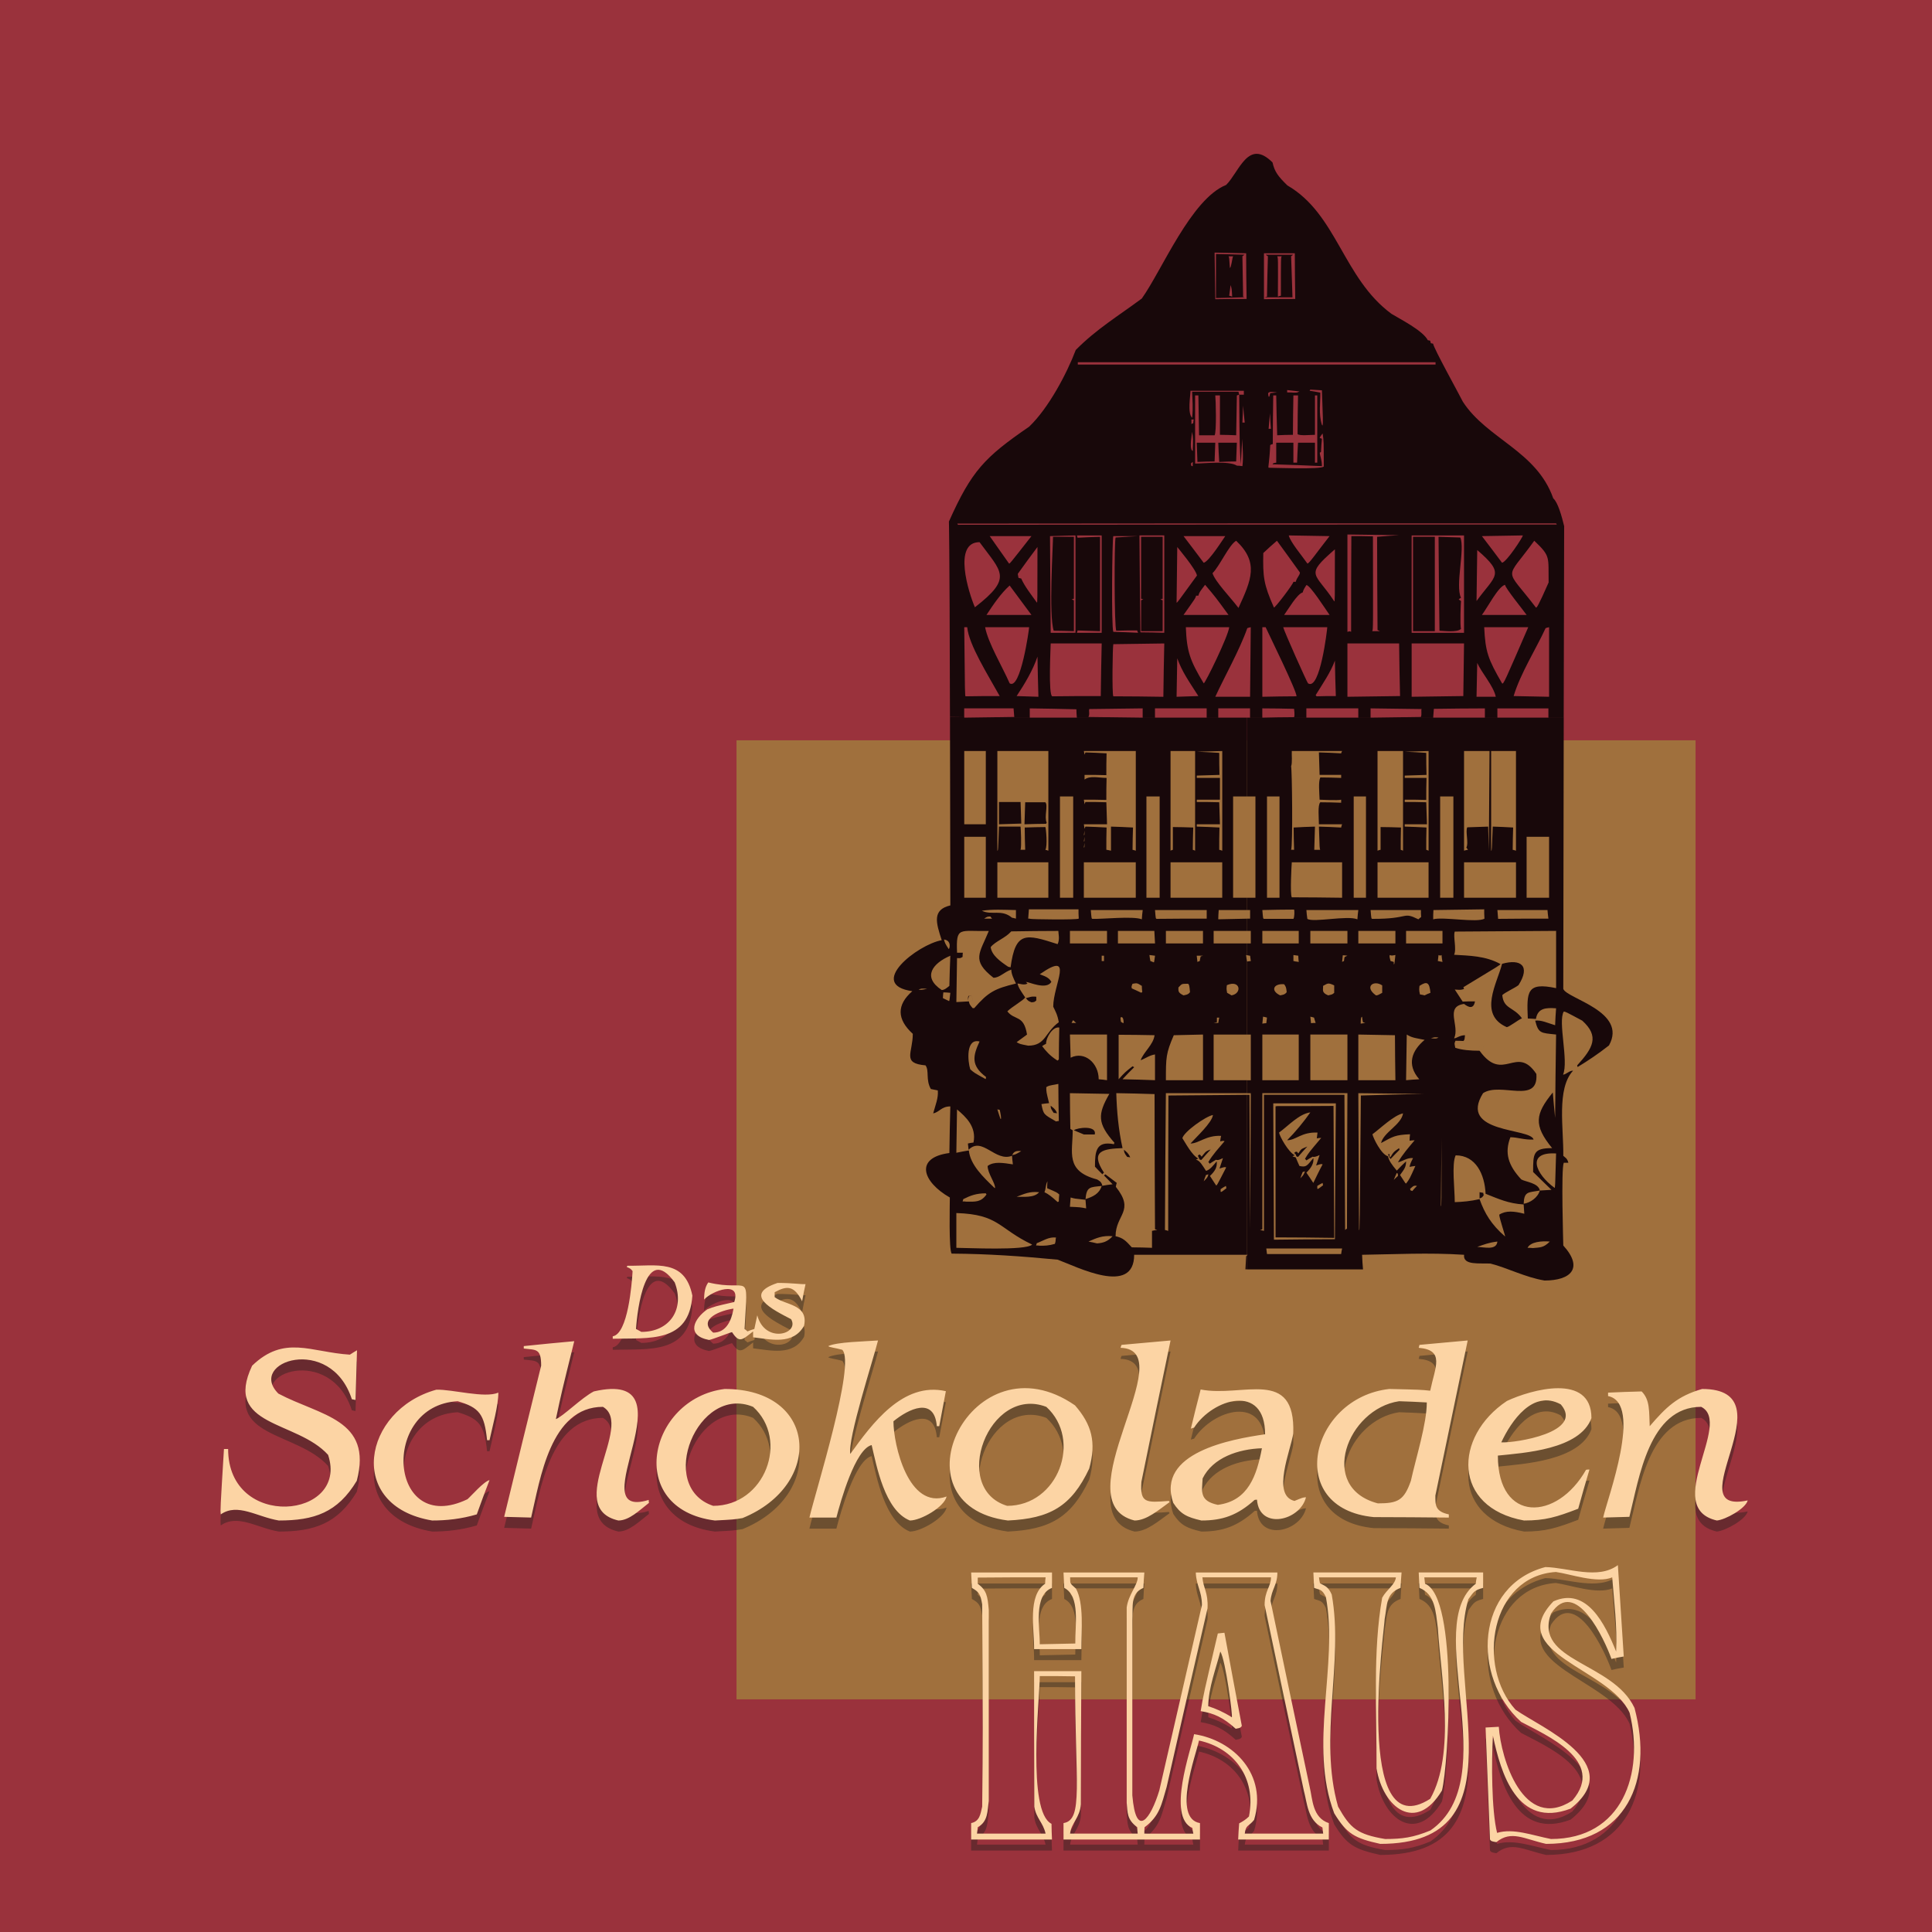 <?xml version="1.0" encoding="utf-8"?>
<!-- Generator: Adobe Illustrator 16.0.0, SVG Export Plug-In . SVG Version: 6.00 Build 0)  -->
<!DOCTYPE svg PUBLIC "-//W3C//DTD SVG 1.1//EN" "http://www.w3.org/Graphics/SVG/1.1/DTD/svg11.dtd">
<svg version="1.1" id="Ebene_1" xmlns="http://www.w3.org/2000/svg" xmlns:xlink="http://www.w3.org/1999/xlink" x="0px" y="0px"
	 width="105.812px" height="105.812px" viewBox="0 0 105.812 105.812" enable-background="new 0 0 105.812 105.812"
	 xml:space="preserve">
<rect fill="#9A323C" width="105.812" height="105.812"/>
<rect x="40.337" y="40.545" fill="#A0703D" width="52.525" height="52.525"/>
<g>
	<path fill-rule="evenodd" clip-rule="evenodd" fill="#18080A" d="M68.305,39.304c-0.53,0-1.062,0-1.581,0c0-0.009,0-0.017,0-0.025
		h-0.635c0,0.009,0,0.017,0,0.025c-0.952,0-1.892,0-2.831,0c0-0.009,0-0.017,0-0.025h-0.674c0,0.009,0,0.017,0,0.025
		c-0.662-0.009-1.325-0.017-1.988-0.025h-1.618c0,0.009,0.001,0.017,0.002,0.025c-0.863,0-1.727,0-2.579,0c0-0.009,0-0.017,0-0.025
		h-1.757c-0.612,0.009-1.223,0.017-1.834,0.025c0-0.009,0-0.017,0-0.025l-0.781-0.012c0.008,2.69,0.014,6.071,0.02,10.32
		c-1.004,0.242-0.788,0.94-0.472,1.905c-1.332,0.241-4.126,2.438-1.611,2.793c-0.863,0.749-0.852,1.537,0.026,2.336
		c0,1.055-0.609,1.613,0.697,1.727c0.216,0.293,0,0.787,0.292,1.295c0.128,0.025,0.254,0.051,0.381,0.077
		c0.038,0.419-0.127,0.787-0.253,1.257c0.342-0.063,0.443-0.381,0.939-0.381c-0.026,0.852-0.039,1.701-0.052,2.552
		c-1.918,0.254-1.485,1.574,0.025,2.438c0,0.267-0.063,2.908,0.102,3.072c2.019,0.014,3.784,0.14,5.802,0.331
		c1.068,0.394,4.191,2.005,4.191-0.268c2.059,0,4.118,0,6.188,0v-8.759c-1.445,0.012-2.877,0.024-4.311,0.037
		c-0.012,2.463-0.012,4.939-0.012,7.414c-0.064-0.025-0.128-0.037-0.179-0.05c0.013-2.502,0.025-5.002,0.051-7.492
		c1.483,0,2.967,0,4.45,0v-0.71c-0.617,0-1.226,0-1.834,0c0-0.838,0-1.676,0-2.501c0.608,0,1.217,0,1.834,0v-4.001
		c-0.003,0-0.003,0.001-0.007,0.001c-0.024-0.127-0.038-0.241-0.05-0.355c0.019,0.003,0.037,0.007,0.057,0.01V51.67
		c-0.617,0-1.226,0-1.834,0c0-0.229,0-0.457,0-0.686c0.608,0,1.217,0,1.834,0v-0.67c-0.53,0.012-1.062,0.023-1.581,0.034
		c0-0.178,0.013-0.342,0.025-0.507c0.518,0,1.038,0,1.556,0v-0.674c-0.256,0-0.512,0-0.768,0c0-1.854,0-3.707,0-5.548
		c0.256,0,0.512,0,0.768,0V39.304L68.305,39.304z M68.305,68.745c-0.022,0.018-0.038,0.039-0.057,0.065
		c-0.014,0.229-0.025,0.469-0.038,0.711c0.032,0,0.063,0,0.095,0V68.745L68.305,68.745z M52.378,68.341c0-0.636,0-1.271,0-1.905
		c2.349,0.076,2.285,0.838,4.151,1.727C56.187,68.506,52.936,68.341,52.378,68.341L52.378,68.341z M61.988,68.315
		c-0.344-0.382-0.495-0.521-0.89-0.61c0-1.193,1.081-1.371,0.014-2.705c0.013-0.075,0.025-0.151,0.051-0.215
		c-0.216-0.165-0.419-0.318-0.622-0.47c-0.025,0.013-0.052,0.038-0.077,0.063c0.153,0.152,0.306,0.317,0.471,0.482
		c-0.203,0.025-0.406,0.051-0.597,0.089c-0.128,0.432-0.482,0.596-0.889,0.724c0.013,0.165,0.025,0.33,0.038,0.508
		c-0.33-0.064-0.33-0.064-0.89-0.088c0.014-0.179,0.025-0.344,0.039-0.509c0.216,0.063,0.216,0.063,0.812,0.127
		c0.062-0.736,0.229-0.687,0.928-0.762c-0.053-0.254-0.204-0.292-0.293-0.354c-1.752-0.458-1.333-1.474-1.333-2.692
		c-0.052-0.026-0.09-0.052-0.128-0.076c-0.012-0.66-0.025-1.308-0.025-1.956c0.712,0.014,1.435,0.026,2.159,0.039
		c-0.647,1.13-0.66,1.612,0.279,2.678c-0.014,0.026-0.025,0.052-0.025,0.077c-0.979-0.19-1.041,0.381-1.041,1.231
		c0.127,0.14,0.268,0.279,0.407,0.419c0.024-0.038,0.049-0.063,0.087-0.09c-0.799-1.205-0.024-1.306,1.016-1.345
		c-0.227-1.016-0.316-2.069-0.342-3.01c0.697,0.014,1.397,0.026,2.096,0.052c0,2.463,0.012,4.926,0.024,7.401
		c0.038,0.014,0.076,0.026,0.127,0.039c-0.102,0.013-0.204,0.024-0.291,0.05c0,0.306,0,0.609,0,0.928
		C62.724,68.328,62.357,68.315,61.988,68.315L61.988,68.315z M56.947,68.226c-0.076-0.013-0.139-0.013-0.203-0.013
		c0.013-0.051,0.025-0.088,0.038-0.126c0.293-0.102,0.674-0.368,1.055-0.306c-0.038,0.09,0,0.178-0.063,0.344
		C57.417,68.226,57.228,68.226,56.947,68.226L56.947,68.226z M60.084,68.099c-0.165-0.038-0.317-0.076-0.47-0.101
		c0.432-0.191,0.763-0.344,1.32-0.293C60.655,68.01,60.401,68.074,60.084,68.099L60.084,68.099z M52.936,65.813
		c-0.076-0.013-0.153-0.013-0.216-0.013c0.012-0.051,0.025-0.089,0.038-0.127c0.405-0.203,0.724-0.317,1.232-0.317
		c0.012,0.014,0.025,0.038,0.038,0.063C53.723,65.852,53.418,65.813,52.936,65.813L52.936,65.813z M57.888,65.801
		c-0.28-0.255-0.471-0.406-0.686-0.507c0.088-0.191,0.051-0.382,0.165-0.598c-0.014,0.126-0.014,0.254-0.014,0.381
		c0.534,0.229,0.534,0.229,0.661,0.343c-0.014,0.126-0.025,0.254-0.025,0.381C57.925,65.839,57.925,65.839,57.888,65.801
		L57.888,65.801z M55.679,65.546c0.431-0.164,0.71-0.304,1.23-0.252C56.644,65.623,56.02,65.534,55.679,65.546L55.679,65.546z
		 M66.851,65.268c0-0.05,0-0.103,0-0.14c0.09-0.063,0.19-0.128,0.293-0.178c0,0.039,0.012,0.075,0.025,0.127
		C66.89,65.294,66.89,65.294,66.851,65.268L66.851,65.268z M54.458,65.052c-0.608-0.585-1.319-1.257-1.396-2.044
		c-0.229,0.038-0.456,0.076-0.685,0.127c0.012-0.8,0.024-1.587,0.037-2.374c0.482,0.406,1.08,0.952,0.902,1.814
		c-0.103,0.013-0.204,0.026-0.306,0.052c0.014,0.114,0.025,0.229,0.038,0.343c0.75-0.749,1.461,0.686,2.375,0.331
		c0.076-0.229,0.228-0.293,0.508-0.255c-0.33,0.19-0.33,0.19-0.508,0.215c0.013,0.166,0.025,0.331,0.051,0.509
		c-0.508-0.076-1.042-0.178-1.384,0.089c0,0.406,0.444,0.964,0.405,1.219C54.485,65.064,54.472,65.052,54.458,65.052L54.458,65.052z
		 M66.597,64.912c-0.113-0.178-0.229-0.343-0.33-0.508c0.28-0.267,0.406-0.482,0.369-0.8c-0.179,0.216-0.369,0.47-0.585,0.521
		c-0.19-0.292-0.343-0.571-0.546-0.609c0.038-0.024,0.077-0.051,0.128-0.062c-0.356-0.178-0.725-0.891-0.877-1.118
		c0.089-0.355,1.271-1.194,1.676-1.27c-0.063,0.431-0.9,1.193-1.231,1.562c0.457,0,0.851-0.457,1.677-0.419
		c-0.026,0.102-0.039,0.203-0.051,0.305c0.152-0.038,0.152-0.038,0.241-0.013c-0.318,0.381-0.636,0.711-0.889,1.143
		c0.025,0.025,0.051,0.051,0.075,0.089c0.114-0.076,0.229-0.152,0.343-0.216c0.102,0.051,0.241-0.024,0.382-0.089
		c-0.064,0.19-0.128,0.381-0.19,0.571c0.279-0.089,0.279-0.089,0.367-0.063C66.636,64.95,66.636,64.95,66.597,64.912L66.597,64.912z
		 M65.925,64.696c0.037-0.113,0.075-0.229,0.126-0.343c0.038-0.013,0.077-0.025,0.128-0.038
		C66.152,64.48,66.064,64.557,65.925,64.696L65.925,64.696z M65.708,63.516c-0.038-0.076-0.075-0.153-0.102-0.215
		c0.063-0.064,0.089-0.128,0.203,0.05c0.19-0.216,0.179-0.293,0.496-0.395c-0.178,0.191-0.344,0.381-0.508,0.572
		C65.759,63.516,65.734,63.516,65.708,63.516L65.708,63.516z M61.734,63.362c-0.178-0.228-0.165-0.278-0.178-0.393
		c0.102,0.088,0.254,0.189,0.344,0.419C61.835,63.376,61.785,63.362,61.734,63.362L61.734,63.362z M59.36,62.132
		c-0.19-0.076-0.367-0.152-0.546-0.229c0.189-0.152,1.27-0.279,1.143,0.229C59.753,62.132,59.551,62.132,59.36,62.132L59.36,62.132z
		 M57.837,61.42c-0.674-0.393-0.686-0.367-0.8-0.951c0.14-0.025,0.279-0.038,0.419-0.051c-0.153-0.622-0.153-0.622-0.153-0.876
		c0.114-0.077,0.114-0.077,0.661-0.178c0,0.673,0.012,1.346,0.025,2.031C57.938,61.396,57.888,61.408,57.837,61.42L57.837,61.42z
		 M54.79,61.269c-0.063-0.178-0.114-0.344-0.166-0.508c0.039,0,0.076,0.013,0.128,0.024C54.776,60.861,54.878,61.383,54.79,61.269
		L54.79,61.269z M57.709,60.951c-0.151-0.229-0.165-0.241-0.165-0.394c0.051,0.051,0.293,0.19,0.344,0.419
		C57.824,60.963,57.76,60.951,57.709,60.951L57.709,60.951z M60.173,59.109c0-0.888-0.774-1.562-1.536-1.181
		c-0.014-0.431-0.025-0.851-0.039-1.269c0.674,0,1.347,0,2.031,0c0,0.825,0,1.663,0,2.501
		C60.479,59.135,60.324,59.122,60.173,59.109L60.173,59.109z M61.479,59.109c0.204-0.229,0.421-0.444,0.637-0.659
		c-0.039-0.025-0.064-0.038-0.09-0.052c-0.418,0.33-0.418,0.33-0.761,0.711c0-0.812,0-1.624,0-2.437
		c0.647,0,1.306,0.012,1.968,0.024c-0.064,0.521-0.597,0.914-0.763,1.371c0.28-0.102,0.47-0.267,0.787-0.317c0,0.471,0,0.939,0,1.41
		C62.662,59.135,62.064,59.122,61.479,59.109L61.479,59.109z M63.854,59.161c0-1.244,0-1.461,0.432-2.464
		c0.533-0.013,1.066-0.024,1.6-0.037c0,0.825,0,1.663,0,2.501C65.2,59.161,64.528,59.161,63.854,59.161L63.854,59.161z
		 M53.953,59.085c-0.599-0.331-0.599-0.331-0.814-0.521c-0.14-0.432-0.253-1.713,0.509-1.523c-0.356,0.774-0.496,1.308,0.354,1.942
		C53.99,59.109,53.99,59.109,53.953,59.085L53.953,59.085z M57.888,58.068c-0.394-0.254-0.622-0.521-0.812-0.774
		c0.062-0.051,0.14-0.088,0.215-0.127c0-0.368,0.382-0.964,0.725-0.889c-0.014,0.572-0.025,1.155-0.025,1.74
		C57.925,58.094,57.925,58.094,57.888,58.068L57.888,58.068z M56.312,57.269c-0.456-0.089-0.456-0.089-0.634-0.19
		c0.189-0.14,0.38-0.279,0.57-0.418c-0.177-1.105-0.673-0.75-1.078-1.271c0.254-0.255,0.876-0.597,0.978-0.762
		c-0.204-0.305-0.382-0.546-0.419-0.763c0.089,0,0.38,0.115,0.546,0c-0.039-0.036-0.063-0.062-0.089-0.088
		c0.177,0,1.116,0.457,1.396,0c-0.141-0.279-0.471-0.343-0.636-0.419c1.931-1.346,0.737,0.571,0.737,1.776
		c0.126,0.268,0.229,0.42,0.305,0.852C57.228,56.533,57.278,57.269,56.312,57.269L56.312,57.269z M58.687,56.024
		c0.026-0.051,0.051-0.102,0.09-0.151c0.051,0.05,0.102,0.101,0.164,0.151C58.853,56.024,58.764,56.024,58.687,56.024L58.687,56.024
		z M61.519,56.038c-0.051-0.025-0.09-0.052-0.127-0.077c-0.013-0.076-0.025-0.152-0.025-0.229
		C61.544,55.593,61.557,56.063,61.519,56.038L61.519,56.038z M66.471,56.024c0.05-0.012,0.114-0.025,0.177-0.038
		c0-0.088,0-0.178,0-0.254c0.039,0,0.076,0,0.127,0c-0.025,0.09-0.038,0.19-0.051,0.292C66.636,56.024,66.547,56.024,66.471,56.024
		L66.471,56.024z M53.267,55.212c-0.166-0.203-0.166-0.203-0.204-0.368c-0.229,0.013-0.456,0.025-0.685,0.038
		c0.012-0.812,0.024-1.612,0.037-2.412c0.178,0.013,0.178,0.013,0.305-0.063c0-0.076,0-0.152,0.012-0.229c-0.112,0-0.216,0-0.316,0
		c-0.062-1.471,0.128-1.154,1.739-1.192c-0.495,1.219-0.978,1.6,0.255,2.564c0.343,0,0.584-0.317,0.977-0.445
		c0,0.229,0.115,0.471,0.255,0.762c-1.155,0.28-1.511,0.458-2.286,1.347C53.317,55.212,53.291,55.212,53.267,55.212L53.267,55.212z
		 M56.491,54.895c-0.179-0.076-0.179-0.076-0.305-0.229c0.191-0.038,0.278-0.113,0.57-0.076c0,0.063,0,0.127,0,0.203
		C56.655,54.882,56.655,54.882,56.491,54.895L56.491,54.895z M51.958,54.818c-0.114-0.051-0.216-0.102-0.317-0.152
		c0-0.113,0.014-0.216,0.025-0.316c0.127,0,0.254,0.012,0.382,0.025C51.996,54.844,51.996,54.844,51.958,54.818L51.958,54.818z
		 M53.113,54.844c0.05-0.025,0.102-0.037,0.153-0.051c-0.014-0.102-0.025-0.19-0.039-0.279c-0.266,0-0.19,0.064-0.216,0.279
		c0.014-0.089,0.038-0.178,0.063-0.254c0.051-0.012,0.102-0.025,0.152-0.025c0.014,0.089,0.025,0.178,0.039,0.279
		C53.215,54.807,53.163,54.818,53.113,54.844L53.113,54.844z M64.819,54.514c-0.316-0.152-0.279-0.241-0.279-0.432
		c0.204-0.203,0.14-0.203,0.533-0.203c0.063,0.076,0.063,0.076,0.102,0.457C65.073,54.488,64.921,54.488,64.819,54.514
		L64.819,54.514z M67.447,54.514c-0.088-0.051-0.164-0.102-0.24-0.139c-0.038-0.217-0.038-0.217-0.014-0.42
		C67.931,53.638,68.044,54.412,67.447,54.514L67.447,54.514z M62.459,54.35c-0.167-0.077-0.318-0.153-0.471-0.217
		c-0.025-0.102-0.025-0.102,0.038-0.254c0.217-0.025,0.217-0.076,0.509,0.115c0,0.113,0.012,0.228,0.025,0.342
		C62.496,54.375,62.496,54.375,62.459,54.35L62.459,54.35z M50.308,54.196c0.165-0.063,0.165-0.063,0.471-0.038
		C50.435,54.222,50.435,54.222,50.308,54.196L50.308,54.196z M51.576,54.222c-1.091-0.724-0.481-1.474,0.472-1.879
		c-0.026,0.546-0.039,1.092-0.052,1.651C51.87,54.095,51.73,54.222,51.576,54.222L51.576,54.222z M55.221,52.951
		c-0.469-0.316-0.901-0.634-0.964-1.078c0.267-0.33,0.787-0.482,1.129-0.863c0.851-0.013,1.715-0.025,2.578-0.025
		c0,0.152,0.088,0.457-0.039,0.724c-1.738-0.559-2.31-0.724-2.577,1.27C55.297,52.965,55.26,52.951,55.221,52.951L55.221,52.951z
		 M63.169,52.698c-0.063-0.025-0.115-0.051-0.165-0.063c-0.024-0.114-0.039-0.229-0.051-0.33c0.101,0.013,0.202,0.025,0.305,0.038
		C63.208,52.724,63.208,52.724,63.169,52.698L63.169,52.698z M65.582,52.686c-0.013-0.115-0.026-0.229-0.039-0.343
		c0.114,0,0.229,0,0.343,0c-0.051,0.013-0.088,0.025-0.127,0.037c-0.024,0.077-0.037,0.166-0.051,0.255
		C65.657,52.647,65.619,52.66,65.582,52.686L65.582,52.686z M60.338,52.635c0-0.102,0-0.203,0-0.292c0.039,0,0.076,0,0.126,0
		c0,0.089,0,0.19,0,0.292C60.414,52.635,60.377,52.635,60.338,52.635L60.338,52.635z M51.958,51.976
		c-0.178-0.268-0.228-0.369-0.255-0.522C52.148,51.518,51.996,51.999,51.958,51.976L51.958,51.976z M58.598,51.67
		c0-0.229,0-0.457,0-0.686c0.674,0,1.347,0,2.031,0c0,0.229,0,0.457,0,0.686C59.944,51.67,59.271,51.67,58.598,51.67L58.598,51.67z
		 M61.227,51.67c0-0.229,0-0.457,0-0.686c0.66,0,1.32,0,1.994,0c0.013,0.229,0.024,0.457,0.037,0.686
		C62.571,51.67,61.9,51.67,61.227,51.67L61.227,51.67z M63.854,51.67c0-0.229,0-0.457,0-0.686c0.674,0,1.346,0,2.031,0
		c0,0.229,0,0.457,0,0.686C65.2,51.67,64.528,51.67,63.854,51.67L63.854,51.67z M53.9,50.312c0.179-0.115,0.179-0.115,0.344-0.115
		c0.025,0.039,0.051,0.077,0.089,0.115C54.18,50.312,54.04,50.312,53.9,50.312L53.9,50.312z M56.44,50.324
		c-0.052-0.013-0.089-0.013-0.128-0.013c0.013-0.178,0.025-0.344,0.039-0.509c0.901,0,1.803,0,2.717,0c0,0.165,0,0.331,0.013,0.509
		C58.954,50.388,56.478,50.349,56.44,50.324L56.44,50.324z M59.83,50.324c-0.05-0.013-0.05-0.013-0.089-0.482
		c0.939,0,1.892,0,2.843,0c-0.023,0.165-0.037,0.329-0.049,0.507C62.077,50.158,60.312,50.349,59.83,50.324L59.83,50.324z
		 M63.348,50.324c-0.052-0.013-0.052-0.013-0.09-0.482c0.939,0,1.879,0,2.831,0c0,0.151,0,0.305,0,0.47
		C65.175,50.312,64.261,50.312,63.348,50.324L63.348,50.324z M55.425,50.261c-0.571-0.482-1.105-0.114-1.65-0.381
		c0.584-0.09,1.18-0.051,1.866-0.038c0,0.151,0,0.305,0,0.47C55.562,50.287,55.487,50.273,55.425,50.261L55.425,50.261z
		 M52.81,49.168c0-1.117,0-2.233,0-3.338c0.393,0,0.786,0,1.181,0c0,1.104,0,2.221,0,3.338
		C53.596,49.168,53.202,49.168,52.81,49.168L52.81,49.168z M54.624,49.168c0-0.646,0-1.295,0-1.942c0.928,0,1.854,0,2.793,0
		c0,0.647,0,1.296,0,1.942C56.478,49.168,55.552,49.168,54.624,49.168L54.624,49.168z M58.052,49.168c0-1.854,0-3.707,0-5.548
		c0.242,0,0.483,0,0.725,0c0,1.841,0,3.694,0,5.548C58.535,49.168,58.294,49.168,58.052,49.168L58.052,49.168z M59.36,49.168
		c0-0.646,0-1.295,0-1.942c0.939,0,1.893,0,2.844,0c0,0.647,0,1.296,0,1.942C61.253,49.168,60.3,49.168,59.36,49.168L59.36,49.168z
		 M62.788,49.168c0-1.854,0-3.707,0-5.548c0.241,0,0.482,0,0.724,0c0,1.841,0,3.694,0,5.548
		C63.271,49.168,63.029,49.168,62.788,49.168L62.788,49.168z M64.108,49.168c0-0.646,0-1.295,0-1.942c0.939,0,1.88,0,2.832,0
		c0,0.647,0,1.296,0,1.942C65.988,49.168,65.048,49.168,64.108,49.168L64.108,49.168z M54.624,46.591c0-1.828,0-3.644,0-5.459
		c0.928,0,1.854,0,2.793,0c0,1.815,0,3.631,0,5.459c-0.063-0.025-0.114-0.037-0.164-0.05c0.127-0.191,0.037-1.182,0-1.245
		c-0.382,0-0.762,0.014-1.131,0.025c0,0.406,0.013,0.812,0.026,1.22c-0.09,0-0.178,0-0.254,0c0.063-0.153,0.013-1.207,0-1.27
		c-0.394,0-0.789,0-1.182,0C54.663,46.591,54.663,46.591,54.624,46.591L54.624,46.591z M60.592,46.541c0-0.407,0-0.813,0.013-1.22
		c-0.395-0.025-0.774-0.037-1.155-0.05c-0.025,0.038-0.038,0.075-0.051,0.126c-0.013-0.088-0.026-0.178-0.038-0.254
		c0.42,0,0.838,0,1.269,0c-0.012-0.405-0.024-0.812-0.037-1.205c-0.382-0.014-0.762-0.014-1.143-0.014
		c-0.025,0.038-0.038,0.076-0.051,0.127c-0.013-0.089-0.026-0.178-0.038-0.254c0.406,0,0.812,0,1.231,0.013
		c0-0.406,0-0.812,0.013-1.206c-0.432,0-0.902-0.14-1.206,0.09c0-0.09,0-0.179,0-0.255c0.393,0,0.786,0,1.193,0.014
		c0-0.407,0-0.801,0.013-1.194c-0.395-0.025-0.774-0.038-1.155-0.051c-0.025,0.038-0.038,0.076-0.051,0.126
		c-0.013-0.075-0.026-0.139-0.038-0.202c0.939,0,1.893,0,2.844,0c0,1.815,0,3.631,0,5.459c-0.063-0.025-0.127-0.037-0.178-0.05
		c0-0.407,0.013-0.813,0.025-1.22c-0.407-0.025-0.812-0.037-1.206-0.05c0,0.431,0,0.875,0,1.319
		C60.757,46.565,60.668,46.554,60.592,46.541L60.592,46.541z M64.108,46.591c0-1.828,0-3.644,0-5.459c0.443,0,0.889,0,1.346,0
		c0,1.815,0,3.631,0,5.459c-0.051-0.025-0.088-0.037-0.127-0.05c0-0.407,0.014-0.813,0.025-1.22
		c-0.381-0.012-0.748-0.025-1.116-0.025c0,0.406,0,0.825,0,1.245C64.185,46.554,64.146,46.565,64.108,46.591L64.108,46.591z
		 M66.774,46.541c0-0.407,0-0.813,0.014-1.22c-0.42-0.025-0.839-0.037-1.245-0.05c0-0.052,0-0.09,0-0.128c0.419,0,0.838,0,1.27,0
		c-0.013-0.405-0.024-0.812-0.038-1.205c-0.419-0.014-0.825-0.014-1.231-0.014c0-0.051,0-0.089,0-0.127c0.419,0,0.838,0,1.27,0
		c0-0.405,0-0.8,0-1.193c-0.432,0-0.851,0-1.27,0c0-0.051,0-0.089,0-0.127c0.406-0.013,0.825-0.024,1.245-0.038
		c-0.014-0.406-0.014-0.812-0.014-1.206c-0.419-0.025-0.825-0.051-1.231-0.063c0.457-0.013,0.928-0.025,1.397-0.038
		c0,1.815,0,3.631,0,5.459C66.877,46.565,66.826,46.554,66.774,46.541L66.774,46.541z M59.36,46.413
		c0.012-0.089,0.025-0.177,0.038-0.253C59.398,46.413,59.398,46.413,59.36,46.413L59.36,46.413z M59.36,46.083
		c0.012-0.088,0.025-0.178,0.038-0.253C59.398,46.083,59.398,46.083,59.36,46.083L59.36,46.083z M59.36,45.74
		c0.012-0.088,0.025-0.178,0.038-0.254C59.398,45.74,59.398,45.74,59.36,45.74L59.36,45.74z M52.81,45.144c0-1.346,0-2.679,0-4.012
		c0.393,0,0.786,0,1.181,0c0,1.333,0,2.666,0,4.012C53.596,45.144,53.202,45.144,52.81,45.144L52.81,45.144z M54.713,45.144
		c0-0.405,0-0.812,0-1.219c0.393,0,0.788,0,1.182,0c0.013,0.394,0.024,0.787,0.038,1.181C55.526,45.118,55.119,45.132,54.713,45.144
		L54.713,45.144z M56.109,45.144c0.013-0.405,0.025-0.812,0.039-1.205c0.367,0,0.735,0,1.104,0c0.164,0.164-0.076,0.812,0.075,1.117
		c-0.012,0.013-0.025,0.037-0.038,0.062C56.896,45.118,56.504,45.132,56.109,45.144L56.109,45.144z"/>
	<path fill-rule="evenodd" clip-rule="evenodd" fill="#18080A" d="M68.305,39.304c0.053,0,0.105,0,0.159,0c0-0.009,0-0.017,0-0.025
		h0.672c0,0.009,0,0.017,0,0.025c0.572-0.013,1.156-0.025,1.74-0.025l0,0h0.673c0,0.009,0,0.017,0,0.025c0.939,0,1.892,0,2.844,0
		c0-0.009,0-0.017,0-0.025h0.673c0,0.009,0,0.017,0,0.025c0.611-0.009,1.225-0.017,1.839-0.025h1.591
		c0,0.009-0.001,0.017-0.002,0.025c0.94,0,1.88,0,2.832,0c0-0.009,0-0.017,0-0.025h0.685c0,0.009,0,0.017,0,0.025
		c0.929,0,1.855,0,2.794,0c0-0.009,0-0.017,0-0.025h0.838c-0.011,4.956-0.018,9.917-0.025,14.88
		c0.178,0.533,3.542,1.231,2.502,3.098c-0.584,0.458-1.13,0.825-1.715,1.181c-0.013-0.038-0.026-0.062-0.026-0.089
		c0.865-0.952,1.233-1.586,0.28-2.449c-0.926-0.496-0.926-0.496-1.016-0.496c-0.33,0.546,0.279,2.704-0.038,3.453
		c0.153,0,0.367-0.24,0.547-0.215c-0.915,0.989-0.509,3.174-0.534,4.66c0.089,0.088,0.216,0.126,0.279,0.381
		c-0.089,0-0.178,0-0.254,0c-0.152,0.367-0.025,4.417-0.025,4.531c1.131,1.246,0.406,1.918-1.028,1.918
		c-1.066-0.178-2.043-0.699-2.958-0.928c-0.584-0.037-1.523,0.115-1.447-0.482c-1.942-0.127-3.797-0.025-5.586,0
		c0.011,0.268,0.024,0.533,0.05,0.801c-2.114,0-4.229,0-6.342,0v-0.776c0.009-0.009,0.021-0.017,0.031-0.024
		c-0.011,0-0.021,0-0.031,0v-8.759c0.04-0.001,0.08-0.001,0.122-0.001c0.011,2.45,0.023,4.9,0.037,7.363
		c0.012-2.488,0.025-4.977,0.038-7.453c-0.064,0-0.132,0-0.197,0v-0.71c0.065,0,0.132,0,0.197,0c0-0.838,0-1.676,0-2.501
		c-0.065,0-0.132,0-0.197,0v-4.001c0.062-0.013,0.124-0.024,0.197-0.024c-0.013-0.102-0.026-0.203-0.038-0.292
		c-0.055-0.009-0.109-0.018-0.159-0.028V51.67c0.065,0,0.132,0,0.197,0c0-0.229,0-0.457,0-0.686c-0.065,0-0.132,0-0.197,0v-0.67
		c0.053-0.001,0.105-0.002,0.159-0.003c0-0.165,0-0.318,0-0.47c-0.054,0-0.106,0-0.159,0v-0.674c0.15,0,0.301,0,0.451,0
		c0-1.854,0-3.707,0-5.548c-0.15,0-0.301,0-0.451,0V39.304L68.305,39.304z M69.391,68.683c-0.013-0.102-0.026-0.202-0.038-0.305
		c1.383,0,2.767,0,4.152,0c-0.026,0.103-0.039,0.203-0.052,0.305C72.096,68.683,70.735,68.683,69.391,68.683L69.391,68.683z
		 M83.952,68.354c-0.101-0.013-0.202-0.013-0.291-0.013c0.165-0.331,0.763-0.382,1.219-0.343
		C84.537,68.341,84.358,68.315,83.952,68.354L83.952,68.354z M80.905,68.289c0.368-0.127,0.648-0.241,1.104-0.291
		C81.96,68.493,81.301,68.302,80.905,68.289L80.905,68.289z M69.771,67.896c-0.012-2.489-0.025-4.977-0.037-7.466
		c1.143,0,2.285,0,3.428,0c-0.025,2.476-0.038,4.951-0.051,7.44C71.993,67.871,70.876,67.883,69.771,67.896L69.771,67.896z
		 M69.859,67.769c0-2.398,0-4.787,0-7.173c0.076-0.038,0.166,0,3.175-0.026c0.013,2.4,0.025,4.812,0.038,7.226
		C71.993,67.781,70.927,67.769,69.859,67.769L69.859,67.769z M82.429,67.719c-0.748-0.648-1.116-1.258-1.396-2.045
		c-0.494,0.114-0.939,0.152-1.358,0.165c0-0.697-0.179-2.107,0.05-2.563c1.105,0,1.588,1.04,1.639,2.106
		c0.711,0.279,1.243,0.533,2.082,0.584c0.025-0.736,0.241-0.646,0.889-0.763c-0.077-0.418-0.774-0.469-1.016-0.607
		c-0.724-0.775-0.927-1.461-0.597-2.312c0.393,0,0.749,0.152,1.27,0.127c-0.153-0.647-4.151-0.317-2.768-2.54
		c0.952-0.634,3.047,0.648,2.92-1.053c-1.093-1.639-1.815,0.533-3.11-1.271c-0.482,0-0.978-0.037-1.333-0.164
		c-0.051-0.293-0.051-0.204,0.012-0.382c0.141,0,0.28,0,0.432,0.013c0.064-0.062,0.064-0.062,0.09-0.317
		c-0.292,0-0.496,0.19-0.598,0.166c0.331-0.66-0.533-1.729,0.547-1.88c0.229,0.179,0.521,0.318,0.597-0.14
		c-0.229,0-0.456,0-0.673,0.013c-0.153-0.229-0.292-0.444-0.432-0.66c0.101,0,0.33,0.051,0.508-0.038
		c-0.014-0.038-0.025-0.063-0.039-0.089c1.994-1.206,1.994-1.206,2.032-1.27c-0.825-0.457-1.727-0.457-2.54-0.508
		c0.152-0.304-0.063-1.016,0.039-1.27c1.84-0.013,3.694-0.025,5.549-0.038c0,1.041,0,2.082,0,3.136
		c-1.613-0.343-1.613,0.19-1.55,1.663c0.139,0,0.292,0.014,0.444,0.025c0.102-0.608,0.558-0.621,1.105-0.584
		c-0.026,0.305-0.039,0.61-0.052,0.927c-0.432-0.127-0.748-0.292-1.092-0.253c0.177,0.71,0.305,0.673,1.144,0.762
		c-0.026,1.522-0.039,3.047-0.052,4.57c-0.05-0.47-0.088-0.939-0.127-1.397c-0.965,1.182-1.067,1.791-0.038,3.048
		c-1.041,0-1.041,0.292-1.041,1.308c0.33,0.317,0.66,0.647,1.004,0.977c-0.217,0.014-0.433,0.026-0.636,0.038
		c-0.114,0.395-0.534,0.674-0.889,0.725c0.013,0.178,0.025,0.356,0.038,0.547c-0.559-0.141-1.003-0.19-1.372,0.05
		C82.111,66.715,82.468,67.744,82.429,67.719L82.429,67.719z M69.01,67.363c0.038-0.013,0.075-0.025,0.126-0.039
		c0-2.488,0-4.977,0-7.453c1.55,0,3.099,0,4.66,0c-0.013,2.464-0.025,4.94-0.025,7.415c-0.037,0.025-0.076,0.052-0.102,0.077
		c-0.013-2.477-0.025-4.939-0.037-7.402c-1.474,0-2.946,0-4.407,0c0,2.476,0,4.964,0,7.452
		C69.149,67.388,69.072,67.376,69.01,67.363L69.01,67.363z M74.432,67.363c-0.014-2.502-0.026-5.002-0.039-7.492
		c1.194,0.014,2.388,0.026,3.593,0.039c-1.155,0.025-2.31,0.051-3.453,0.089C74.47,67.413,74.47,67.413,74.432,67.363L74.432,67.363
		z M78.913,66.055c0.012-1.243,0.024-2.488,0.037-3.72C78.95,66.055,78.95,66.055,78.913,66.055L78.913,66.055z M81.033,65.636
		c0-0.114,0-0.229,0-0.342c0.063,0.012,0.128,0.025,0.203,0.037c0,0.039,0.013,0.076,0.025,0.127
		C81.173,65.585,81.173,65.585,81.033,65.636L81.033,65.636z M77.262,65.203c-0.013-0.038-0.025-0.062-0.037-0.087
		c0.113-0.091,0.178-0.217,0.38-0.166c-0.088,0.089-0.178,0.178-0.254,0.279C77.313,65.218,77.287,65.203,77.262,65.203
		L77.262,65.203z M72.145,65.103c0-0.051,0-0.103,0-0.152c0.09-0.063,0.192-0.114,0.294-0.165c0,0.037,0.012,0.076,0.024,0.127
		C72.184,65.128,72.184,65.128,72.145,65.103L72.145,65.103z M85.135,65.052c-1.029-0.749-1.575-1.98,0.089-1.879
		C85.172,65.077,85.172,65.077,85.135,65.052L85.135,65.052z M76.97,64.798c-0.101-0.153-0.203-0.305-0.292-0.444
		c0.216-0.305,0.33-0.419,0.33-0.749c-0.178,0.165-0.342,0.33-0.508,0.508c-0.278-0.33-0.432-0.546-0.481-0.787
		c-0.369-0.089-0.813-1.003-0.853-1.206c0.421-0.305,1.169-1.041,1.677-1.143c-0.102,0.635-1.066,1.029-1.205,1.625
		c0.66-0.355,0.748-0.444,1.587-0.482c-0.013,0.114-0.026,0.229-0.026,0.355c0.089-0.013,0.178-0.025,0.279-0.025
		c-0.33,0.394-0.647,0.749-0.914,1.206c0.256-0.051,0.52-0.267,0.825-0.229c-0.152,0.305-0.152,0.305-0.19,0.482
		c0.102-0.025,0.204-0.038,0.318-0.051c-0.318,0.711-0.318,0.711-0.509,0.964C76.995,64.812,76.981,64.798,76.97,64.798
		L76.97,64.798z M71.893,64.734c-0.115-0.178-0.229-0.343-0.344-0.509c0.253-0.253,0.419-0.507,0.381-0.799
		c-0.343,0.406-0.369,0.521-0.762,0.432c-0.076-0.165-0.14-0.318-0.203-0.47c-0.063-0.026-0.127-0.038-0.178-0.052
		c0.038-0.024,0.075-0.05,0.127-0.062c-0.356-0.178-0.825-1.029-0.863-1.245c0.507-0.369,1.104-1.028,1.714-1.105
		c-0.355,0.509-0.826,1.081-1.27,1.524c0.494,0,0.773-0.457,1.663-0.419c-0.014,0.102-0.025,0.203-0.039,0.317
		c0.077-0.013,0.153-0.025,0.242-0.025c-0.686,0.812-0.686,0.812-0.889,1.143c0.024,0.026,0.051,0.051,0.076,0.089
		c0.114-0.075,0.229-0.14,0.344-0.203c0.088,0.038,0.252-0.025,0.38-0.09c-0.064,0.192-0.128,0.382-0.19,0.572
		c0.279-0.089,0.279-0.089,0.356-0.063c-0.18,0.33-0.343,0.673-0.509,1.016C71.917,64.761,71.905,64.747,71.893,64.734
		L71.893,64.734z M76.335,64.62c0.051-0.127,0.103-0.254,0.165-0.381c0.063,0.038,0.063,0.038,0.063,0.165
		C76.488,64.467,76.412,64.544,76.335,64.62L76.335,64.62z M71.218,64.531c0.04-0.114,0.077-0.229,0.128-0.343
		c0.038-0.013,0.075-0.025,0.127-0.038C71.396,64.341,71.384,64.366,71.218,64.531L71.218,64.531z M76.119,63.427
		c-0.037-0.076-0.076-0.14-0.101-0.203c0.024-0.013,0.063-0.013,0.101-0.013c-0.037,0.09-0.037,0.09,0.024,0.178
		c0.18-0.305,0.204-0.317,0.483-0.508c0,0.025,0.013,0.052,0.026,0.089c-0.165,0.165-0.33,0.331-0.495,0.509
		C76.144,63.453,76.133,63.439,76.119,63.427L76.119,63.427z M71.003,63.337c-0.038-0.126-0.038-0.126-0.127-0.189
		c0.089-0.076,0.089-0.076,0.164-0.063c0.014,0.026,0.038,0.051,0.064,0.089c0.19-0.292,0.153-0.229,0.496-0.381
		c-0.18,0.189-0.343,0.381-0.509,0.57C71.054,63.351,71.028,63.337,71.003,63.337L71.003,63.337z M69.136,59.161
		c0-0.838,0-1.676,0-2.501c0.662,0,1.32,0,1.993,0c0,0.825,0,1.663,0,2.501C70.456,59.161,69.798,59.161,69.136,59.161
		L69.136,59.161z M71.765,59.161c0-0.838,0-1.676,0-2.501c0.674,0,1.346,0,2.031,0c0,0.825,0,1.663,0,2.501
		C73.11,59.161,72.438,59.161,71.765,59.161L71.765,59.161z M74.393,59.161c0-0.838,0-1.676,0-2.501
		c0.661,0.013,1.333,0.024,2.006,0.037c0,0.813,0.014,1.638,0.025,2.464C75.739,59.161,75.065,59.161,74.393,59.161L74.393,59.161z
		 M77.008,59.161c0.013-0.838,0.026-1.676,0.038-2.501c0.292,0.19,0.559,0.203,0.979,0.292c-0.699,0.583-1.004,1.346-0.294,2.157
		C77.491,59.122,77.249,59.135,77.008,59.161L77.008,59.161z M81.071,57.511c0.051-0.025,0.102-0.039,0.165-0.051
		c0.013-0.09,0.025-0.178,0.051-0.254c-0.089,0.012-0.165,0.024-0.241,0.05c-0.025,0.052-0.039,0.103-0.051,0.165
		c0.012-0.062,0.025-0.113,0.051-0.165c0.076-0.025,0.152-0.038,0.241-0.05c-0.025,0.076-0.038,0.164-0.051,0.254
		C81.173,57.472,81.122,57.485,81.071,57.511L81.071,57.511z M78.366,56.863c0.216-0.064,0.216-0.064,0.42-0.039
		C78.658,56.888,78.658,56.888,78.366,56.863L78.366,56.863z M82.519,56.254c-1.574-0.699-0.521-2.4-0.254-3.467
		c1.028-0.293,1.573,0.114,0.9,1.168c-0.216,0.165-0.736,0.395-0.888,0.546c0.075,0.775,0.622,0.634,1.078,1.27
		C83.141,55.859,82.646,56.254,82.519,56.254L82.519,56.254z M69.136,56.063c0.014-0.128,0.026-0.255,0.039-0.382
		c0.063,0.013,0.141,0.025,0.216,0.051c-0.013,0.103-0.026,0.203-0.038,0.306C69.275,56.038,69.2,56.051,69.136,56.063
		L69.136,56.063z M71.802,56.038c-0.011-0.128-0.024-0.241-0.037-0.356c0.062,0.013,0.128,0.025,0.203,0.051
		c0.025,0.09,0.051,0.19,0.089,0.292C71.968,56.024,71.88,56.024,71.802,56.038L71.802,56.038z M74.521,56.063
		c0.012-0.331,0.012-0.331,0.076-0.382c0.011,0.102,0.024,0.203,0.05,0.305c0.038,0.013,0.076,0.026,0.128,0.038
		C74.685,56.038,74.597,56.051,74.521,56.063L74.521,56.063z M70.114,54.514c-0.546-0.254-0.369-0.66,0.216-0.609
		c0.088,0.127,0.114,0.152,0.14,0.432C70.368,54.488,70.216,54.488,70.114,54.514L70.114,54.514z M72.743,54.514
		c-0.382-0.152-0.268-0.304-0.28-0.52c0.241-0.115,0.241-0.204,0.609-0.026c0,0.127,0,0.267,0,0.407
		C72.971,54.463,72.971,54.463,72.743,54.514L72.743,54.514z M75.358,54.514c-0.661-0.471-0.127-0.863,0.343-0.546
		c0,0.127,0,0.267,0,0.407C75.445,54.514,75.445,54.514,75.358,54.514L75.358,54.514z M78.024,54.514
		c-0.09-0.025-0.179-0.038-0.255-0.051c-0.062-0.253-0.039-0.33-0.025-0.469c0.42-0.28,0.546-0.179,0.598,0.381
		C78.227,54.412,78.126,54.463,78.024,54.514L78.024,54.514z M76.335,52.812c0-0.051,0-0.089,0-0.127
		c-0.063-0.025-0.126-0.038-0.177-0.051c-0.064-0.255-0.064-0.255-0.039-0.33c0.09,0.038,0.09,0.038,0.305,0
		C76.373,52.812,76.373,52.812,76.335,52.812L76.335,52.812z M70.965,52.66c-0.051-0.013-0.089-0.025-0.127-0.025
		c0-0.114,0-0.229,0-0.33c0.089,0.013,0.177,0.025,0.267,0.038c0,0.114,0.013,0.228,0.024,0.343
		C71.066,52.673,71.015,52.66,70.965,52.66L70.965,52.66z M73.505,52.686c0.012-0.128,0.024-0.254,0.037-0.368
		c0.076,0,0.165,0.013,0.254,0.025c-0.19,0.089-0.152,0.025-0.19,0.292C73.567,52.647,73.529,52.66,73.505,52.686L73.505,52.686z
		 M78.874,52.66c-0.051-0.013-0.088-0.025-0.127-0.025c0.014-0.114,0.026-0.229,0.039-0.33c0.088,0.038,0.088,0.038,0.164,0
		c0.014,0.127,0.026,0.253,0.052,0.381C78.95,52.673,78.913,52.66,78.874,52.66L78.874,52.66z M69.136,51.67
		c0-0.229,0-0.457,0-0.686c0.662,0,1.32,0,1.993,0c0,0.229,0,0.457,0,0.686C70.456,51.67,69.798,51.67,69.136,51.67L69.136,51.67z
		 M71.765,51.67c0-0.229,0-0.457,0-0.686c0.674,0,1.346,0,2.031,0c0,0.229,0,0.457,0,0.686C73.11,51.67,72.438,51.67,71.765,51.67
		L71.765,51.67z M74.393,51.67c0-0.229,0-0.457,0-0.686c0.673,0,1.347,0,2.031,0c0,0.229,0,0.457,0,0.686
		C75.739,51.67,75.065,51.67,74.393,51.67L74.393,51.67z M77.008,51.67c0-0.229,0-0.457,0-0.686c0.66,0,1.321,0,1.994,0
		c0,0.229,0,0.457,0,0.686C78.329,51.67,77.668,51.67,77.008,51.67L77.008,51.67z M69.225,50.324
		c-0.05-0.013-0.05-0.013-0.089-0.482c0.572-0.013,1.156-0.026,1.74-0.026c0.025,0.052,0.025,0.42-0.038,0.509
		C70.292,50.324,69.759,50.324,69.225,50.324L69.225,50.324z M71.601,50.324c-0.026-0.166-0.04-0.331-0.052-0.482
		c0.939,0,1.892,0,2.844,0c-0.025,0.165-0.038,0.329-0.051,0.507C73.796,50.121,71.917,50.54,71.601,50.324L71.601,50.324z
		 M75.155,50.324c-0.052-0.013-0.052-0.013-0.09-0.482c0.915,0,1.828,0,2.756,0c0,0.126,0,0.254,0.012,0.381
		c-0.05,0.038-0.103,0.076-0.151,0.126C76.78,49.905,77.249,50.337,75.155,50.324L75.155,50.324z M78.493,50.349
		c0-0.178,0-0.342,0.014-0.507c0.927-0.013,1.853-0.026,2.78-0.039c0,0.165,0,0.331,0.014,0.509
		C80.905,50.553,79.027,50.196,78.493,50.349L78.493,50.349z M82.049,50.324c-0.013-0.166-0.025-0.331-0.039-0.482
		c0.915,0,1.828,0,2.743,0c0.013,0.151,0.026,0.305,0.051,0.47C83.877,50.312,82.963,50.312,82.049,50.324L82.049,50.324z
		 M69.391,49.168c0-1.854,0-3.707,0-5.548c0.229,0,0.457,0,0.685,0c0,1.841,0,3.694,0,5.548
		C69.848,49.168,69.62,49.168,69.391,49.168L69.391,49.168z M70.749,49.144c-0.102-0.178-0.014-1.753,0-1.918
		c0.914,0,1.828,0,2.756,0c0,0.647,0,1.296,0,1.942C72.577,49.156,71.663,49.144,70.749,49.144L70.749,49.144z M74.14,49.168
		c0-1.854,0-3.707,0-5.548c0.215,0,0.443,0,0.672,0c0,1.841,0,3.694,0,5.548C74.583,49.168,74.354,49.168,74.14,49.168L74.14,49.168
		z M75.445,49.168c0-0.646,0-1.295,0-1.942c0.928,0,1.854,0,2.795,0c0,0.647,0,1.296,0,1.942
		C77.3,49.168,76.373,49.168,75.445,49.168L75.445,49.168z M78.874,49.168c0-1.854,0-3.707,0-5.548c0.242,0,0.482,0,0.725,0
		c0,1.841,0,3.694,0,5.548C79.356,49.168,79.116,49.168,78.874,49.168L78.874,49.168z M80.183,49.168c0-0.646,0-1.295,0-1.942
		c0.939,0,1.892,0,2.845,0c0,0.647,0,1.296,0,1.942C82.074,49.168,81.122,49.168,80.183,49.168L80.183,49.168z M83.61,49.168
		c0-1.117,0-2.233,0-3.338c0.406,0,0.813,0,1.231,0c0,1.104,0,2.221,0,3.338C84.424,49.168,84.017,49.168,83.61,49.168L83.61,49.168
		z M70.712,46.541c0.1-0.242,0.05-4.432,0-4.571c0.075-0.19,0.023-0.673,0.037-0.838c0.914,0,1.828,0,2.756,0
		c-0.026,0.038-0.039,0.076-0.052,0.127c-0.406-0.025-0.813-0.038-1.219-0.051c0.014,0.406,0.024,0.812,0.038,1.231
		c0.394,0,0.787,0,1.181,0c0,0.052,0,0.102,0,0.165c-0.381-0.012-0.762-0.025-1.143-0.025c-0.114,0.24-0.052,0.813-0.038,1.219
		c0,0,1.041,0.051,1.181,0c0,0.051,0,0.102,0,0.165c-0.381-0.013-0.762-0.024-1.143-0.024c-0.152,0.151-0.076,0.875-0.076,1.205
		c0.419,0,0.838,0,1.271,0c-0.026,0.051-0.039,0.114-0.052,0.178c-0.406-0.025-0.813-0.037-1.219-0.05
		c0.038,1.23,0.038,1.23,0.076,1.27c-0.114,0-0.229,0-0.33,0c0.013-0.433,0.025-0.852,0.038-1.27
		c-0.394,0.013-0.788,0.024-1.168,0.05c0,0.406,0.012,0.812,0.025,1.22C70.812,46.541,70.762,46.541,70.712,46.541L70.712,46.541z
		 M75.445,46.591c0-1.828,0-3.644,0-5.459c0.457,0,0.928,0,1.397,0c0,1.815,0,3.631,0,5.459c-0.05-0.025-0.088-0.037-0.127-0.05
		c0-0.407,0-0.813,0.014-1.22c-0.382-0.012-0.749-0.025-1.117-0.025c0,0.406,0,0.825,0,1.245
		C75.549,46.554,75.496,46.565,75.445,46.591L75.445,46.591z M78.112,46.541c0-0.407,0-0.813,0.014-1.22
		c-0.406-0.025-0.801-0.037-1.193-0.05c0-0.052,0-0.09,0-0.128c0.405,0,0.812,0,1.218,0c-0.012-0.405-0.024-0.812-0.038-1.205
		c-0.393-0.014-0.787-0.014-1.18-0.014c0-0.051,0-0.089,0-0.127c0.393,0,0.787,0,1.18,0.013c0-0.406,0-0.812,0.014-1.206
		c-0.406,0-0.801,0-1.193,0c0-0.051,0-0.089,0-0.127c0.393-0.013,0.787-0.024,1.193-0.038c-0.014-0.406-0.014-0.812-0.014-1.206
		c-0.393-0.025-0.787-0.051-1.18-0.063c0.431-0.013,0.862-0.025,1.308-0.038c0,1.815,0,3.631,0,5.459
		C78.188,46.565,78.15,46.554,78.112,46.541L78.112,46.541z M80.183,46.591c0-1.828,0-3.644,0-5.459c0.457,0,0.927,0,1.396,0
		c-0.013,1.815-0.025,3.631-0.037,5.459c-0.014-0.444-0.027-0.889-0.039-1.319c-0.381,0.013-0.762,0.024-1.144,0.038
		c-0.112,0.215,0.09,0.889-0.05,1.104c0.025,0.039,0.05,0.076,0.089,0.128C80.323,46.554,80.247,46.565,80.183,46.591L80.183,46.591
		z M81.667,46.591c0-1.828,0-3.644,0-5.459c0.444,0,0.902,0,1.36,0c0,1.815,0,3.631,0,5.459c-0.064-0.025-0.128-0.037-0.18-0.05
		c0-0.407,0.014-0.813,0.025-1.22c-0.382-0.025-0.748-0.037-1.116-0.05C81.706,46.591,81.706,46.591,81.667,46.591L81.667,46.591z"
		/>
	<path fill-rule="evenodd" clip-rule="evenodd" fill="#18080A" d="M52.028,39.267c-0.025-10.437-0.057-10.503-0.057-10.704
		c1.243-2.781,1.953-3.517,4.392-5.193c1.066-1.016,2.07-2.92,2.554-4.202c1.129-1.143,2.336-1.867,3.618-2.819
		c1.104-1.549,2.703-5.459,4.62-6.221c0.724-0.724,1.207-2.564,2.539-1.231c0.115,0.521,0.319,0.774,0.812,1.257
		c2.719,1.574,3.048,5.079,5.702,7.034c0.431,0.266,1.726,0.914,1.992,1.447c0.039,0,0.076,0.013,0.128,0.025
		c0.013,0.039,0.025,0.088,0.037,0.14c0.039,0,0.076,0.013,0.127,0.025c0,0.203,1.46,2.832,1.625,3.174
		c1.321,2.044,4.038,2.691,4.952,5.295c0.253,0.215,0.47,0.99,0.597,1.523c-0.01,3.486-0.019,6.974-0.025,10.462h-0.838
		c0-0.169,0-0.325,0-0.482c-0.938,0-1.865,0-2.794,0c0,0.157,0,0.313,0,0.482h-0.685c0-0.169,0-0.325,0-0.482
		c-0.939,0-1.866,0.013-2.794,0.025c-0.012,0.145-0.024,0.3-0.036,0.457h-1.591c0.305-0.004,0.609-0.009,0.917-0.013
		c0.062-0.165,0-0.343,0.038-0.433c-0.94-0.012-1.867-0.024-2.794-0.037c0,0.157,0,0.313,0,0.482h-0.673c0-0.169,0-0.325,0-0.482
		c-0.952,0-1.904,0-2.844,0c0,0.157,0,0.313,0,0.482h-0.673c0.051-0.09,0-0.445,0-0.457c-0.584-0.013-1.168-0.025-1.74-0.025
		c0,0.157,0,0.313,0,0.482h-0.672c0-0.169,0-0.325,0-0.482c-0.585,0-1.168,0-1.74,0c0,0.157,0,0.313,0,0.482h-0.635
		c0-0.169,0-0.325,0-0.482c-0.952,0-1.892,0-2.831,0c0,0.157,0,0.313,0,0.482h-0.674c0-0.169,0-0.325,0-0.482
		c-0.976,0.013-1.955,0.025-2.919,0.037c-0.051,0.09,0.037,0.268-0.051,0.433c0.328,0.004,0.654,0.009,0.981,0.013h-1.618
		c-0.012-0.145-0.023-0.288-0.023-0.433c-0.852-0.024-1.701-0.037-2.554-0.05c0,0.157,0,0.313,0,0.482h-1.757
		c0.304-0.004,0.605-0.009,0.908-0.013c-0.013-0.165-0.025-0.318-0.038-0.47c-0.901,0-1.803,0-2.704,0c0,0.157,0,0.313,0,0.482
		L52.028,39.267L52.028,39.267z M52.886,38.136c-0.039-0.014-0.039-0.014-0.076-3.784c0.05,0,0.101,0,0.163,0
		c0.09,0.965,1.132,2.604,1.779,3.771C54.13,38.122,53.508,38.122,52.886,38.136L52.886,38.136z M55.679,38.122
		c0.456-0.685,0.89-1.421,1.142-2.158c0.015,0.725,0.026,1.461,0.051,2.197C56.465,38.148,56.072,38.136,55.679,38.122
		L55.679,38.122z M57.633,38.136c-0.229-0.052-0.089-2.691-0.089-2.896c0.928,0,1.854,0,2.794,0
		c-0.025,0.952-0.038,1.918-0.051,2.882C59.398,38.122,58.509,38.122,57.633,38.136L57.633,38.136z M60.974,38.136
		c-0.077-0.127-0.039-2.717,0-2.856c0.927-0.014,1.853-0.025,2.792-0.039c-0.025,0.966-0.038,1.942-0.051,2.921
		C62.802,38.148,61.887,38.136,60.974,38.136L60.974,38.136z M64.439,38.161c0.011-0.711,0.024-1.41,0.037-2.107
		c0.268,0.748,0.647,1.27,1.156,2.068C65.226,38.136,64.832,38.148,64.439,38.161L64.439,38.161z M66.559,38.161
		c0.482-1.054,1.347-2.59,1.753-3.759c0.062-0.025,0.126-0.037,0.19-0.051c-0.013,1.27-0.026,2.54-0.038,3.81
		C67.828,38.161,67.193,38.161,66.559,38.161L66.559,38.161z M69.136,38.161c0-1.27,0-2.54,0-3.81c0.052,0,0.115,0,0.18,0
		c0.112,0.254,1.751,3.581,1.688,3.784C70.381,38.136,69.759,38.148,69.136,38.161L69.136,38.161z M72.106,38.136
		c-0.024-0.025-0.038-0.052-0.05-0.064c0.368-0.596,0.825-1.257,1.054-1.892c0.013,0.647,0.025,1.296,0.051,1.942
		C72.806,38.122,72.45,38.122,72.106,38.136L72.106,38.136z M73.796,38.161c0-0.979,0-1.955,0-2.921c0.94,0,1.88,0,2.831,0
		c0.013,0.952,0.026,1.918,0.051,2.882C75.713,38.136,74.748,38.148,73.796,38.161L73.796,38.161z M77.313,38.161
		c0-0.979,0-1.955,0-2.921c0.952,0,1.904,0,2.869,0c-0.014,0.952-0.025,1.918-0.039,2.882
		C79.192,38.136,78.252,38.148,77.313,38.161L77.313,38.161z M80.867,38.161c0.014-0.622,0.027-1.245,0.038-1.854
		c0.229,0.52,0.902,1.282,1.016,1.854C81.566,38.161,81.21,38.161,80.867,38.161L80.867,38.161z M82.899,38.122
		c0.367-1.23,1.244-2.615,1.751-3.72c0.063-0.025,0.129-0.037,0.191-0.051c0,1.27,0,2.54,0,3.81
		C84.194,38.148,83.547,38.136,82.899,38.122L82.899,38.122z M55.297,37.425c-0.405-0.927-1.181-2.209-1.344-3.073
		c0.799,0,1.599,0,2.41,0C56.363,34.467,55.895,37.818,55.297,37.425L55.297,37.425z M65.925,37.425
		c-0.75-1.245-0.928-1.74-0.979-3.073c0.788,0,1.574,0,2.375,0C67.27,34.848,65.988,37.462,65.925,37.425L65.925,37.425z
		 M71.638,37.425c-0.063-0.064-1.296-2.819-1.359-3.073c0.8,0,1.602,0,2.413,0C72.691,34.453,72.298,37.856,71.638,37.425
		L71.638,37.425z M82.265,37.425c-0.762-1.32-0.914-1.714-0.978-3.073c0.799,0,1.601,0,2.411,0
		C82.429,37.272,82.341,37.502,82.265,37.425L82.265,37.425z M57.544,34.657c-0.013-1.766-0.025-3.53-0.037-5.295
		c0.457-0.013,0.927-0.025,1.396-0.038c0,1.777,0,3.555,0,5.333C58.445,34.657,57.989,34.657,57.544,34.657L57.544,34.657z
		 M58.979,34.657c0.014-0.052,0.024-0.089,0.038-0.128c0.406,0.014,0.812,0.026,1.231,0.039c0-1.727,0-3.454,0-5.168
		c-0.419,0.013-0.825,0.025-1.231,0.051c-0.014-0.051-0.024-0.089-0.038-0.127c0.444,0,0.901,0,1.358,0c0,1.777,0,3.555,0,5.333
		C59.881,34.657,59.424,34.657,58.979,34.657L58.979,34.657z M60.974,34.605c-0.114-0.278-0.063-5.115,0-5.243
		c0.443,0,0.9,0,1.357,0c-0.418,0.025-0.825,0.051-1.232,0.076c-0.076,0.203-0.076,4.951,0.039,5.104
		c0.381-0.014,0.763-0.014,1.143-0.014c0.012,0.039,0.025,0.076,0.051,0.128C61.874,34.631,61.417,34.619,60.974,34.605
		L60.974,34.605z M62.459,34.631c-0.026-1.777-0.038-3.542-0.053-5.307c0.445,0,0.902,0,1.359,0c0,1.777,0,3.555,0,5.333
		C63.321,34.645,62.89,34.631,62.459,34.631L62.459,34.631z M77.313,34.657c0-1.778,0-3.556,0-5.333c0.952,0,1.904,0,2.869,0
		c0,1.777,0,3.555,0,5.333C79.218,34.657,78.266,34.657,77.313,34.657L77.313,34.657z M73.796,34.605c0-1.776,0-3.555,0-5.332
		c0.94,0.013,1.88,0.025,2.831,0.038c-0.405,0.025-0.812,0.051-1.206,0.089c0,1.701,0.014,3.402,0.024,5.104
		c0.04,0.014,0.077,0.039,0.129,0.064c-0.14,0-0.279,0-0.419,0c0.05-0.09,0.05-0.09,0.038-5.193
		c-0.394-0.013-0.788-0.013-1.182-0.013c-0.013,1.739-0.013,3.491-0.013,5.243C73.923,34.568,73.923,34.568,73.796,34.605
		L73.796,34.605z M57.709,34.543c-0.279-0.864-0.037-4.635-0.037-5.143c0.38,0,0.762,0,1.143,0c0,1.13,0,2.26,0,3.39
		c-0.051,0.013-0.09,0.025-0.128,0.039c0.038,0.013,0.077,0.024,0.128,0.05c0,0.559,0,1.117,0,1.689
		C58.445,34.556,58.078,34.543,57.709,34.543L57.709,34.543z M62.496,34.568c0-0.572,0-1.131,0-1.689
		c0.039-0.025,0.075-0.037,0.126-0.05c-0.051-0.014-0.087-0.026-0.126-0.039c0-1.13,0-2.26,0-3.39c0.394,0,0.787,0,1.181,0
		c0,1.13,0,2.26,0,3.39c-0.051,0.013-0.089,0.025-0.127,0.039c0.038,0.013,0.076,0.024,0.127,0.05c0,0.559,0,1.117,0,1.689
		C63.283,34.568,62.89,34.568,62.496,34.568L62.496,34.568z M77.389,34.568c0-1.727,0-3.454,0-5.168c0.395,0,0.787,0,1.193,0
		c0,1.714,0,3.441,0,5.168C78.176,34.568,77.783,34.568,77.389,34.568L77.389,34.568z M78.837,34.543
		c-0.025-1.714-0.039-3.429-0.051-5.143c0.393,0.013,0.786,0.025,1.193,0.038c0.268,0.635-0.293,2.629,0.037,3.301
		c-0.05,0.025-0.089,0.051-0.126,0.09c0.037,0.024,0.076,0.05,0.126,0.088c-0.012,0.038-0.063,1.358,0,1.524
		C79.802,34.657,79.039,34.543,78.837,34.543L78.837,34.543z M54.028,33.679c0.367-0.559,0.786-1.181,1.269-1.611
		c0.394,0.532,0.787,1.065,1.194,1.611C55.665,33.679,54.84,33.679,54.028,33.679L54.028,33.679z M64.819,33.679
		c0.66-0.927,0.66-0.927,0.686-1.054c0.038,0,0.077,0,0.128,0c0.05-0.178,0.05-0.178,0.367-0.597
		c0.571,0.673,0.571,0.673,1.283,1.65C66.457,33.679,65.633,33.679,64.819,33.679L64.819,33.679z M70.33,33.679
		c0.216-0.291,0.71-1.155,1.016-1.231c0.051-0.164,0.051-0.164,0.203-0.405c0.203,0,1.028,1.294,1.27,1.637
		C71.98,33.679,71.154,33.679,70.33,33.679L70.33,33.679z M81.161,33.679c0.316-0.419,0.899-1.562,1.268-1.65
		c0,0.165,1.004,1.396,1.182,1.65C82.786,33.679,81.973,33.679,81.161,33.679L81.161,33.679z M67.791,33.247
		c-0.382-0.508-1.244-1.396-1.384-1.854c0.405-0.406,0.889-1.535,1.295-1.777c1.257,1.193,0.837,2.132,0.126,3.682
		C67.816,33.272,67.803,33.26,67.791,33.247L67.791,33.247z M69.771,33.272c-0.57-1.282-0.608-1.688-0.583-2.983
		c0.24-0.229,0.495-0.458,0.748-0.673c0.42,0.571,0.839,1.156,1.258,1.739c0,0.152-0.165,0.267-0.229,0.509
		c-0.051,0-0.089,0-0.127,0C70.838,31.978,69.823,33.311,69.771,33.272L69.771,33.272z M84.118,33.272
		c-1.738-2.285-1.702-1.408-0.09-3.656c0.916,0.863,0.762,0.889,0.787,2.285C84.245,33.196,84.156,33.311,84.118,33.272
		L84.118,33.272z M53.393,33.26c-0.343-0.8-1.219-3.567,0.255-3.567C54.854,31.344,55.487,31.635,53.393,33.26L53.393,33.26z
		 M56.782,32.993c-0.33-0.457-0.684-0.913-0.85-1.307c-0.051-0.014-0.102-0.026-0.152-0.039c-0.014-0.076-0.027-0.153-0.039-0.216
		c0.357-0.495,0.711-0.991,1.079-1.473C56.82,33.044,56.82,33.044,56.782,32.993L56.782,32.993z M64.439,33.007
		c0.011-1.017,0.024-2.032,0.037-3.048c0.026,0.038,1.028,1.22,1.079,1.562C64.477,33.007,64.477,33.007,64.439,33.007
		L64.439,33.007z M73.072,32.93c-1.041-1.6-1.663-1.37,0.038-2.844C73.11,32.955,73.11,32.955,73.072,32.93L73.072,32.93z
		 M80.867,32.917c0.014-0.939,0.027-1.866,0.038-2.793C82.468,31.47,81.909,31.482,80.867,32.917L80.867,32.917z M55.26,30.86
		c-0.355-0.508-0.712-1.002-1.055-1.498c0.763,0,1.524,0,2.286,0C55.297,30.886,55.297,30.886,55.26,30.86L55.26,30.86z
		 M71.601,30.86c-0.319-0.456-0.928-1.168-1.018-1.536c0.737,0.013,1.485,0.025,2.235,0.038C72.158,30.2,71.663,30.924,71.601,30.86
		L71.601,30.86z M65.925,30.822c-0.369-0.495-0.737-0.978-1.105-1.46c0.763,0,1.523,0,2.285,0
		C67.017,29.477,66.229,30.746,65.925,30.822L65.925,30.822z M82.265,30.822c-0.367-0.495-0.736-0.978-1.104-1.46
		c0.748-0.013,1.497-0.025,2.245-0.038C83.382,29.451,82.53,30.759,82.265,30.822L82.265,30.822z M52.466,28.74
		c-0.013-0.025-0.025-0.051-0.038-0.063c10.932-0.013,21.863-0.013,32.796-0.013c0.012,0.013,0.024,0.038,0.037,0.063
		C74.329,28.728,63.397,28.728,52.466,28.74L52.466,28.74z M69.479,25.617c-0.039-0.064,0.037-0.19,0.089-1.245
		c0.038-0.024,0.089-0.037,0.14-0.051c0-0.889,0.012-1.776,0.025-2.665c0.05,0,0.101,0,0.164,0c0.014,0.723,0.025,1.447,0.052,2.183
		c0.278-0.013,0.571-0.025,0.862-0.025c0-0.724,0.014-1.446,0.026-2.157c0.076,0,0.165,0,0.254,0
		c-0.014,0.697-0.025,1.408-0.025,2.119c0.102,0.103,0.735,0.038,0.952,0.038c0-0.724,0-1.446,0-2.157c0.038,0,0.077,0,0.126,0
		c0,1.218,0,2.45,0,3.682c-0.049,0-0.088,0-0.126,0c0-0.368,0-0.736,0-1.092c-0.317,0-0.622,0-0.927,0
		c-0.025,0.355-0.038,0.724-0.052,1.092c-0.075,0-0.139,0-0.202,0c0-0.368,0-0.736,0-1.092c-0.317,0-0.636,0-0.94,0
		c0,0.355,0,0.724,0,1.092c-0.164,0.025-0.164,0.025-0.203,0.089c0.902,0.024,1.803,0.062,2.705,0.101
		c0-0.367-0.115-0.571-0.115-0.735c0.014-0.014,0.039-0.025,0.064-0.039c0.013-0.241,0.025-0.482,0.051-0.723
		c-0.051-0.026-0.089-0.039-0.127-0.052c0.051-0.089,0.102-0.165,0.166-0.24c0.062,0.418,0.062,0.418,0.062,1.814
		C72.337,25.719,69.745,25.617,69.479,25.617L69.479,25.617z M65.29,25.527c-0.052-0.012-0.052-0.012-0.064-0.139
		c0.025-0.038,0.064-0.063,0.102-0.09C65.327,25.553,65.327,25.553,65.29,25.527L65.29,25.527z M67.74,25.502
		c-0.419-0.278-1.803-0.113-2.286-0.113c0-1.245,0-2.489,0-3.732c0.051,0,0.115,0,0.179,0c0.012,0.723,0.024,1.447,0.037,2.183
		c0.279,0,0.56,0,0.851,0c0.115-0.177,0.064-1.992,0.038-2.183c0.077,0,0.165,0,0.254,0c0,0.711,0,1.434,0,2.157
		c0.292,0,0.585,0.013,0.89,0.025c0.013-0.735,0.024-1.46,0.038-2.183c0.038-0.014,0.076-0.026,0.127-0.039
		c-0.013-0.063-0.025-0.114-0.039-0.165c-0.85,0-1.7,0-2.538,0c0.012,0.419,0.062,0.889,0,1.435c-0.268-0.266-0.09-1.205-0.09-1.485
		c0.965,0,1.943,0,2.922,0c0,0.063,0,0.141,0,0.216c-0.09,0-0.18,0-0.255,0c0.024,2.832,0.024,2.832,0.089,3.81
		c0.025-0.471,0.051-0.939,0.076-1.396c0.012,0.432,0.076,0.978,0.012,1.497C67.942,25.516,67.842,25.502,67.74,25.502L67.74,25.502
		z M65.582,25.299c-0.013-0.354-0.026-0.71-0.039-1.053c0.331,0,0.673,0,1.016,0c-0.012,0.343-0.025,0.685-0.038,1.027
		C66.204,25.273,65.886,25.286,65.582,25.299L65.582,25.299z M66.774,25.299c-0.025-0.354-0.038-0.71-0.051-1.053
		c0.33,0,0.674,0,1.017,0c-0.014,0.343-0.025,0.685-0.038,1.027C67.384,25.273,67.08,25.286,66.774,25.299L66.774,25.299z
		 M65.29,24.677c-0.153-0.151-0.014-0.863,0-1.028c0.062,0.382,0.062,0.382,0.037,1.054C65.313,24.689,65.302,24.677,65.29,24.677
		L65.29,24.677z M69.479,23.484c0.024-0.293,0.05-0.572,0.075-0.852c0.014,0.279,0.026,0.559,0.052,0.852
		C69.555,23.484,69.517,23.484,69.479,23.484L69.479,23.484z M72.399,23.268c-0.191-0.597-0.076-1.244-0.089-1.765
		c-0.204-0.038-0.394-0.076-0.584-0.102c0.013-0.025,0.025-0.051,0.038-0.063c0.203,0.013,0.419,0.025,0.635,0.038
		c0.063,1.677,0.063,1.677,0.039,1.931C72.425,23.293,72.413,23.281,72.399,23.268L72.399,23.268z M65.251,23.23
		c0-0.089,0-0.178,0-0.255c0.039,0,0.076,0,0.127,0c-0.012,0.064-0.025,0.128-0.025,0.203C65.313,23.191,65.276,23.205,65.251,23.23
		L65.251,23.23z M68.044,23.142c0.014-0.317,0.027-0.623,0.039-0.927c0.025,0.304,0.051,0.609,0.089,0.927
		C68.122,23.142,68.083,23.142,68.044,23.142L68.044,23.142z M69.479,21.719c-0.014-0.062-0.025-0.127-0.025-0.189
		c0.114-0.115,0.24-0.051,0.495-0.038c-0.126,0.012-0.255,0.024-0.381,0.038C69.517,21.744,69.517,21.744,69.479,21.719
		L69.479,21.719z M70.876,21.503c-0.127-0.012-0.255-0.012-0.381-0.012c0-0.052,0-0.09,0-0.128c0.217,0.026,0.443,0.051,0.673,0.076
		C71.04,21.503,71.04,21.503,70.876,21.503L70.876,21.503z M59.03,19.967c0-0.051,0-0.089,0-0.128c6.525,0,13.052,0,19.592,0
		c0,0.039,0,0.077,0,0.128C72.082,19.967,65.556,19.967,59.03,19.967L59.03,19.967z M66.559,16.387
		c-0.012-0.851-0.025-1.701-0.038-2.553c0.572,0.013,1.144,0.026,1.728,0.038c0,0.825,0.012,1.664,0.025,2.501
		C67.702,16.373,67.13,16.373,66.559,16.387L66.559,16.387z M69.225,16.387c0-0.838,0-1.677,0-2.515c0.559,0,1.117,0,1.689,0
		c0,0.825,0.013,1.664,0.024,2.501C70.368,16.373,69.798,16.373,69.225,16.387L69.225,16.387z M66.597,16.323
		c0-0.812,0-1.613,0-2.413c0.521,0.014,1.041,0.026,1.575,0.039c-0.05,0.025-0.089,0.05-0.128,0.088
		c0.014,0.737,0.027,1.474,0.039,2.209C68.21,16.285,68.21,16.285,66.597,16.323L66.597,16.323z M69.265,16.285
		c0.037-0.013,0.075-0.025,0.126-0.039c0.013-0.735,0.025-1.472,0.05-2.209c-0.05-0.038-0.088-0.062-0.125-0.088
		c0.508,0,1.015,0,1.522,0c-0.051,0.025-0.089,0.05-0.126,0.088c0.023,0.749,0.05,1.499,0.075,2.248
		C70.278,16.285,69.771,16.285,69.265,16.285L69.265,16.285z M67.321,16.196c0.024-0.203,0.051-0.394,0.076-0.584
		c0.063,0.203,0.063,0.203,0.088,0.634C67.423,16.222,67.372,16.209,67.321,16.196L67.321,16.196z M69.987,16.246
		c0.012-2.119,0.012-2.119-0.038-2.209c0.076,0,0.165,0,0.253,0c-0.05,0.051-0.05,0.051-0.05,2.159
		C70.089,16.209,70.038,16.222,69.987,16.246L69.987,16.246z M67.359,14.673c-0.038-0.585-0.038-0.585-0.076-0.636
		c0.076,0,0.164,0,0.254,0C67.485,14.114,67.436,14.673,67.359,14.673L67.359,14.673z"/>
	<path fill-rule="evenodd" clip-rule="evenodd" fill="#18080A" d="M54.536,40.954c0.012-0.127,0.025-0.254,0.037-0.381
		C54.573,40.954,54.573,40.954,54.536,40.954L54.536,40.954z M65.378,21.566c0.014-0.024,0.025-0.051,0.038-0.063
		c0.8,0,1.601,0.013,2.412,0.026C67.003,21.542,66.19,21.554,65.378,21.566L65.378,21.566z M71.676,21.529c0.14,0,0.28,0,0.431,0
		C71.956,21.529,71.815,21.529,71.676,21.529L71.676,21.529z"/>
</g>
<g>
	<g opacity="0.4">
		<path fill-rule="evenodd" clip-rule="evenodd" fill="#1D1D1B" d="M75.594,101.591c-1.396-0.309-1.825-0.536-2.522-1.678
			c-1.423-3.756,0.241-8.104-0.456-11.847c-0.216-0.442-0.336-0.376-0.645-0.496c-0.014-0.282-0.027-0.563-0.04-0.846
			c1.61,0,3.22,0,4.83,0c-0.027,0.282-0.04,0.563-0.054,0.846c-0.805,0.295-0.725,0.898-0.872,1.703
			c0,0.443-1.731,12.559,2.495,9.849c1.409-2.482,0.577-6.775,0.417-9.365c-0.121-0.926-0.148-1.838-1.006-2.187
			c-0.015-0.282-0.028-0.563-0.041-0.846c1.167,0,2.348,0,3.528,0c0,0.282,0,0.563,0,0.846c-0.497,0.133-0.51,0.215-0.805,0.617
			C79.028,92.735,83.482,101.591,75.594,101.591L75.594,101.591z M84.677,101.591c-1.208-0.269-1.905-0.765-2.724-0.094
			c-0.242-0.04-0.295-0.054-0.349-0.147c-0.081-2.054-0.161-4.093-0.242-6.132c0.242-0.014,0.483-0.027,0.725-0.04
			c0.107,1.717,1.343,5.782,4.025,4.038c1.892-2.187-1.502-3.609-2.804-4.307c-2.737-2.469-2.496-7.474,1.328-8.48
			c1.261,0.028,2.871,0.713,3.972-0.106c0.107,1.663,0.214,3.327,0.322,5.005c-0.229,0.04-0.457,0.08-0.672,0.134
			c-0.362-1.02-1.972-4.548-3.313-2.482c-0.953,2.631,3.395,2.644,4.575,5.166C90.58,98.143,89.077,101.591,84.677,101.591
			L84.677,101.591z M53.188,101.35c0-0.309,0-0.604,0-0.899c0.469-0.094,0.51-0.496,0.604-0.898c0.04-3.892,0.04-3.892,0-11.083
			c-0.094-0.576-0.188-0.684-0.563-0.898c-0.014-0.282-0.027-0.563-0.04-0.846c1.476,0,2.951,0,4.427,0c0,0.282,0,0.563,0,0.846
			c-1.033,0.389-0.657,2.227-0.67,3.086c0.644-0.014,1.287-0.026,1.945-0.041c-0.014-1.006,0.281-2.603-0.604-3.045
			c-0.014-0.282-0.027-0.563-0.041-0.846c1.476,0,2.952,0,4.428,0c-0.027,0.282-0.04,0.563-0.054,0.846
			c-0.725,0.309-0.563,0.992-0.604,1.784c0,3.193,0,6.387,0,9.58c0.201,2.415,1.006,1.274,1.476-0.269
			c0.778-3.395,1.557-6.775,2.335-10.156c0-0.752-0.309-1.061-0.336-1.785c1.489,0,2.979,0,4.468,0c0,0.697-0.322,0.912-0.375,1.557
			c0.711,3.395,1.422,6.789,2.146,10.197c0.16,0.67,0.147,1.677,1.047,1.972c0,0.296,0,0.591,0,0.899c-1.664,0-3.314,0-4.965,0
			c0.014-0.295,0.027-0.59,0.054-0.886c0.188-0.095,0.376-0.215,0.537-0.376c0.415-2.12-0.819-3.743-2.737-4.159
			c-0.161,0.778-1.476,4.267,0.054,4.521c0,0.296,0,0.591,0,0.899c-2.495,0-4.991,0-7.474,0c0-0.309,0-0.604,0-0.899
			c1.101-0.175,0.631-2.146,0.631-8.037c-0.645-0.014-1.288-0.014-1.932-0.014c0,1.302-0.712,7.421,0.644,8.092
			c0,0.281,0.014,0.563,0.026,0.858C56.139,101.35,54.663,101.35,53.188,101.35L53.188,101.35z M75.861,101.322
			c-1.516-0.255-1.905-0.576-2.576-1.771c-1.087-3.798,0.322-7.903-0.349-11.62c-0.201-0.455-0.389-0.469-0.644-0.617
			c-0.026-0.106-0.041-0.215-0.054-0.321c1.396,0,2.805,0,4.213,0c-0.041,0.402-0.51,0.671-0.752,1.113
			c-0.522,2.925-0.295,6.266-0.309,9.352c0.363,2.174,2.174,3.556,3.583,1.208c0.362-1.395,0.912-10.6-0.926-11.324
			c-0.014-0.121-0.026-0.242-0.04-0.349c0.952,0,1.905,0,2.871,0c-0.027,0.106-0.041,0.228-0.054,0.349
			c-3.006,2.254,1.637,10.667-2.482,13.511C77.405,101.241,76.801,101.322,75.861,101.322L75.861,101.322z M84.945,101.322
			c-1.033-0.201-2.053-0.604-2.952-0.336c-0.309-1.234-0.309-3.891-0.229-5.326c0.43,2.053,1.329,5.112,4.254,3.998
			c3.14-2.468-1.65-4.44-3.019-5.42c-2.147-2.375-1.369-7.312,2.214-7.541c0.778,0.108,2.267,0.645,3.085,0.296
			c0.095,1.288,0.282,2.67,0.215,4.065c-0.604-1.503-1.609-3.569-3.435-2.751c-2.724,2.831,3.086,3.65,4.173,6.104
			C90.07,97.74,88.85,101.322,84.945,101.322L84.945,101.322z M53.509,101.027c0.014-0.121,0.027-0.241,0.041-0.349
			c0.576-0.322,0.523-0.899,0.604-1.436c0-3.489,0-6.978,0-10.466c-0.067-0.752-0.107-1.06-0.604-1.436c0-0.121,0-0.229,0-0.335
			c1.234-0.014,2.469-0.014,3.716-0.014c-0.014,0.106-0.026,0.228-0.026,0.349c-0.979,0.657-0.591,2.496-0.604,3.582
			c0.857,0,1.717,0,2.589,0c0-0.992,0.147-2.508-0.296-3.313c-0.389-0.335-0.295-0.282-0.321-0.617c1.234,0,2.469,0,3.703,0
			c0,0.429-0.51,0.938-0.604,1.649c0,3.556,0,7.125,0,10.694c0.054,0.536,0,0.912,0.576,1.342c0,0.107,0.015,0.228,0.027,0.349
			c-1.234,0-2.469,0-3.703,0c0.067-0.591,0.537-0.858,0.59-1.61c0-2.429,0.015-4.856,0.027-7.286c-0.872,0-1.731,0-2.589,0
			c0,2.47,0,4.938,0.013,7.421c0.095,0.63,0.483,0.872,0.617,1.476C56.005,101.027,54.757,101.027,53.509,101.027L53.509,101.027z
			 M62.673,101.027c0-0.121,0-0.241,0.014-0.349c0.845-0.631,0.926-1.262,1.207-2.2c0.738-3.274,1.489-6.534,2.241-9.795
			c0.04-0.872-0.229-1.073-0.281-1.69c1.247,0,2.495,0,3.756,0c0,0.51-0.349,0.725-0.349,1.517
			c0.711,3.381,1.422,6.762,2.146,10.156c0.188,0.684,0.201,1.623,1.02,2.025c0.014,0.107,0.027,0.215,0.041,0.336
			c-1.436,0-2.871,0-4.294,0c0.054-0.496,0.215-0.376,0.51-0.752c0.738-2.469-1.101-4.36-3.286-4.695
			c-0.162,0.832-1.504,4.521-0.095,5.139c0.013,0.094,0.026,0.201,0.054,0.309C64.457,101.027,63.558,101.027,62.673,101.027
			L62.673,101.027z M67.678,95.285c-0.685-0.618-1.181-0.846-1.919-0.967c0.147-0.885,0.147-0.885,0.939-4.253
			c0.12-0.013,0.241-0.026,0.362-0.04c0.308,1.69,0.63,3.394,0.952,5.099C67.946,95.271,67.771,95.258,67.678,95.285L67.678,95.285z
			 M67.463,94.654c-0.47-0.296-0.872-0.47-1.288-0.604c0-0.993,0.442-2.12,0.658-2.992C67.128,91.487,67.53,94.694,67.463,94.654
			L67.463,94.654z M15.271,83.88c-1.207-0.201-2.254-0.979-3.18-0.335c-0.027-0.269-0.027-0.269,0.175-3.582
			c0.067,0,0.147,0,0.228,0c0,4.48,6.642,3.824,5.475,0.321c-1.718-1.904-5.756-1.516-4.16-4.884
			c1.771-1.703,3.207-0.737,5.354-0.604c0.121-0.08,0.255-0.161,0.39-0.241c-0.027,0.899-0.054,1.812-0.081,2.724
			c-0.066-0.014-0.134-0.027-0.201-0.041c-1.167-3.595-5.769-2.052-4.025-0.308c2.308,1.221,5.18,1.395,4.294,4.776
			C18.491,83.451,17.202,83.88,15.271,83.88L15.271,83.88z M23.67,83.88c-4.75-0.791-3.811-6.051,0.228-7.164
			c0.887-0.026,2.643,0.482,3.395,0.161c0,0.725-0.309,1.784-0.483,2.603c-0.053,0-0.094,0-0.134,0
			c-0.147-1.422-0.416-1.784-1.609-2.134c-4.28,0.229-3.784,7.447,0.536,5.367c0.229-0.201,0.886-0.966,1.207-1.047
			c-0.241,0.617-0.47,1.248-0.697,1.879C25.239,83.8,24.435,83.88,23.67,83.88L23.67,83.88z M33.866,83.88
			c-3.031-0.697,0.899-5.231-0.846-6.226c-2.884,0-3.434,3.972-3.931,6.065c-0.496-0.014-0.993-0.026-1.476-0.041
			c0.671-2.764,1.342-5.527,2.025-8.278c0-0.952-0.268-0.858-0.952-0.939c0-0.053,0-0.094,0-0.134
			c0.913-0.094,1.838-0.188,2.765-0.269c-0.698,2.818-0.698,2.818-1.007,4.267c0.362-0.12,1.422-1.18,2.079-1.516
			c5.622-1.288-0.898,7.138,3.006,5.944c0,0.054,0,0.106,0.014,0.16C35.007,83.33,34.457,83.88,33.866,83.88L33.866,83.88z
			 M39.153,83.88c-4.951-0.63-3.663-6.682,0.536-7.205c5.099,0,5.447,5.246,0.979,7.071C40.173,83.826,40.173,83.826,39.153,83.88
			L39.153,83.88z M49.833,83.88c-1.383-0.55-1.825-3.005-2.094-4.132c-0.898,0.215-1.704,3.086-1.932,3.972
			c-0.496,0-0.993,0-1.476,0c0.322-1.396,2.55-8.439,1.798-9.19c-0.322-0.095-0.725-0.135-0.766-0.202
			c0.457-0.229,2.013-0.255,2.725-0.309c-0.242,0.979-1.678,5.407-1.517,6.213c1.181-1.638,2.872-3.972,5.232-3.436
			c-0.12,0.631-0.241,1.274-0.362,1.919c-0.053,0-0.094,0-0.133,0c-0.135-1.65-1.558-0.939-2.376-0.269
			c0,1.274,0.818,4.87,2.912,4.119C51.711,83.143,50.437,83.88,49.833,83.88L49.833,83.88z M55.199,83.88
			c-6.493-0.845-1.944-10.196,3.677-6.306c0.912,1.047,1.181,2.013,0.778,3.461C58.675,83.115,57.493,83.772,55.199,83.88
			L55.199,83.88z M62.136,83.88c-4.011-0.993,2.697-9.351-0.764-9.458c0.013-0.055,0.026-0.107,0.054-0.161
			c0.885-0.081,1.784-0.162,2.683-0.242c-0.536,2.576-1.073,5.151-1.597,7.742c-0.081,1.18,0.255,1.14,1.503,1.047
			c0.014,0.013,0.027,0.04,0.04,0.066C63.465,83.29,62.807,83.88,62.136,83.88L62.136,83.88z M65.799,83.88
			c-0.805-0.187-1.14-0.349-1.542-0.966c-0.953-2.75,3.166-3.488,5.03-3.757c0-2.817-2.857-1.959-3.89-0.362
			c-0.068,0.014-0.122,0.026-0.176,0.054c0.176-0.725,0.349-1.435,0.537-2.146c2.294,0.456,5.205-1.247,5.071,2.415
			c-0.134,0.898-1.207,3.381,0.067,3.69c0.456-0.188,0.456-0.188,0.631-0.202c-0.322,1.302-2.562,1.812-2.684,0.135
			c-0.055,0-0.094,0-0.134,0.014C67.771,83.599,66.953,83.88,65.799,83.88L65.799,83.88z M83.469,83.88
			c-3.917-0.711-3.877-4.588-0.938-6.547c1.314-0.617,4.629-1.557,4.629,0.938c-0.631,1.731-3.717,1.906-5.125,2.053
			c0,3.717,3.246,3.583,4.829,0.778c0.054-0.013,0.121-0.013,0.188-0.013c-0.215,0.711-0.416,1.422-0.617,2.146
			C85.24,83.693,84.637,83.88,83.469,83.88L83.469,83.88z M94.028,83.88c-3.032-0.697,0.898-5.354-0.858-6.226
			c-2.858,0-3.395,3.904-3.932,6.024c-0.482,0.015-0.966,0.027-1.436,0.041c0.215-1.007,2.214-6.267,0.269-6.655
			c0-0.067,0-0.134,0-0.188c0.604-0.027,1.222-0.054,1.839-0.067c0.469,0.47,0.401,1.113,0.442,1.905
			c0.898-1.046,1.516-1.65,2.871-2.04c4.857,0-1.489,6.95,2.495,6.105C95.611,83.223,94.498,83.84,94.028,83.88L94.028,83.88z
			 M75.244,83.693c-4.924-0.471-3.501-6.535,0.846-7.019c1.704,0.041,1.704,0.041,2.24,0.095c0.269-1.302,0.818-2.228-0.63-2.348
			c0.013-0.055,0.026-0.107,0.041-0.161c0.871-0.081,1.757-0.162,2.642-0.242c-0.589,2.831-1.181,5.662-1.771,8.493
			c0,0.51-0.026,0.872,0.737,1.033c0,0.054,0,0.107,0,0.175C77.981,83.706,76.613,83.693,75.244,83.693L75.244,83.693z
			 M39.059,83.076c-3.14-1.047-0.832-6.683,2.188-5.422C43.245,79.466,41.891,83.076,39.059,83.076L39.059,83.076z M55.159,83.076
			c-3.126-0.953-1.006-6.629,2.146-5.422C59.292,79.466,57.95,83.076,55.159,83.076L55.159,83.076z M66.698,83.021
			c-1.021-0.214-0.872-0.725-0.832-1.449c0.563-1.14,1.959-1.609,3.247-1.649C68.831,81.397,68.375,82.808,66.698,83.021
			L66.698,83.021z M75.46,82.94c-3.314-0.872-1.664-5.178,1.166-5.595c0.496,0.014,1.007,0.04,1.517,0.068
			c0,1.167-0.591,3.019-0.872,4.293C76.896,82.78,76.56,82.94,75.46,82.94L75.46,82.94z M82.222,79.601
			c0.536-1.154,1.73-2.926,3.261-2.08C86.796,79.05,82.973,79.641,82.222,79.601L82.222,79.601z M38.831,73.992
			c-1.302-0.256-0.805-1.181-0.094-1.678c0.416-0.161,0.416-0.161,1.476-0.402c0.402-1.207-1.221-0.617-1.65-0.134
			c0-0.389,0.054-0.698,0.229-0.939c2.294,0.563,2.173-0.818,1.985,2.549c0.054,0.041,0.107,0.081,0.161,0.135
			c0.12-0.054,0.241-0.094,0.376-0.135c0.053-0.255,0.107-0.509,0.16-0.751c0.417,1.584,2.335,1.033,1.853,0.215
			c-1.007-0.523-2.685-1.342-0.739-1.986c0.806,0,1.262,0.081,1.53,0.067c-0.066,0.309-0.134,0.617-0.188,0.939
			C43.5,71.014,43.11,71,42.427,71.376c0,0.08,0,0.174,0,0.269c0.563,0.442,1.864,0.375,1.61,1.569
			c-0.604,1.073-1.839,0.738-2.791,0.63c0-0.107,0-0.214,0-0.321c-0.604,0.47-0.751,0.657-1.154,0.04
			C40.024,73.562,39.019,73.965,38.831,73.992L38.831,73.992z M33.559,73.925c0-0.054,0-0.094,0-0.135
			c0.831-0.134,1.046-2.857,1.087-3.568c-0.107-0.134-0.107-0.134-0.322-0.229c0.013-0.026,0.026-0.054,0.04-0.066
			c1.583,0.026,3.14-0.402,3.556,1.637C37.744,74.18,35.558,73.871,33.559,73.925L33.559,73.925z M39.059,73.59
			c-0.898-0.752,0.47-1.234,1.114-1.315C40.065,72.919,39.783,73.59,39.059,73.59L39.059,73.59z M35.128,73.549
			c-0.107-0.054-0.201-0.107-0.295-0.161c0.066-1.046,0.522-4.763,2.119-2.549C37.516,72.301,36.685,73.549,35.128,73.549
			L35.128,73.549z"/>
	</g>
	<g>
		<path fill-rule="evenodd" clip-rule="evenodd" fill="#FCD4A4" d="M75.594,100.986c-1.396-0.309-1.825-0.536-2.522-1.677
			c-1.423-3.757,0.241-8.104-0.456-11.847c-0.216-0.443-0.336-0.377-0.645-0.497c-0.014-0.281-0.027-0.563-0.04-0.845
			c1.61,0,3.22,0,4.83,0c-0.027,0.281-0.04,0.563-0.054,0.845c-0.805,0.296-0.725,0.899-0.872,1.704
			c0,0.442-1.731,12.559,2.495,9.848c1.409-2.482,0.577-6.775,0.417-9.364c-0.121-0.926-0.148-1.839-1.006-2.188
			c-0.015-0.281-0.028-0.563-0.041-0.845c1.167,0,2.348,0,3.528,0c0,0.281,0,0.563,0,0.845c-0.497,0.134-0.51,0.216-0.805,0.617
			C79.028,92.131,83.482,100.986,75.594,100.986L75.594,100.986z M84.677,100.986c-1.208-0.268-1.905-0.764-2.724-0.094
			c-0.242-0.04-0.295-0.053-0.349-0.146c-0.081-2.054-0.161-4.093-0.242-6.133c0.242-0.013,0.483-0.026,0.725-0.04
			c0.107,1.718,1.343,5.783,4.025,4.039c1.892-2.187-1.502-3.609-2.804-4.308c-2.737-2.468-2.496-7.473,1.328-8.479
			c1.261,0.027,2.871,0.712,3.972-0.106c0.107,1.663,0.214,3.327,0.322,5.004c-0.229,0.04-0.457,0.08-0.672,0.134
			c-0.362-1.02-1.972-4.548-3.313-2.481c-0.953,2.63,3.395,2.644,4.575,5.166C90.58,97.539,89.077,100.986,84.677,100.986
			L84.677,100.986z M53.188,100.746c0-0.31,0-0.604,0-0.899c0.469-0.095,0.51-0.497,0.604-0.899c0.04-3.891,0.04-3.891,0-11.082
			c-0.094-0.577-0.188-0.684-0.563-0.899c-0.014-0.281-0.027-0.563-0.04-0.845c1.476,0,2.951,0,4.427,0c0,0.281,0,0.563,0,0.845
			c-1.033,0.389-0.657,2.228-0.67,3.086c0.644-0.013,1.287-0.026,1.945-0.04c-0.014-1.006,0.281-2.603-0.604-3.046
			c-0.014-0.281-0.027-0.563-0.041-0.845c1.476,0,2.952,0,4.428,0c-0.027,0.281-0.04,0.563-0.054,0.845
			c-0.725,0.31-0.563,0.993-0.604,1.785c0,3.193,0,6.386,0,9.579c0.201,2.416,1.006,1.275,1.476-0.269
			c0.778-3.395,1.557-6.775,2.335-10.156c0-0.752-0.309-1.06-0.336-1.784c1.489,0,2.979,0,4.468,0c0,0.697-0.322,0.912-0.375,1.556
			c0.711,3.395,1.422,6.789,2.146,10.197c0.16,0.671,0.147,1.678,1.047,1.973c0,0.295,0,0.59,0,0.899c-1.664,0-3.314,0-4.965,0
			c0.014-0.296,0.027-0.591,0.054-0.886c0.188-0.095,0.376-0.215,0.537-0.376c0.415-2.12-0.819-3.744-2.737-4.159
			c-0.161,0.778-1.476,4.267,0.054,4.521c0,0.295,0,0.59,0,0.899c-2.495,0-4.991,0-7.474,0c0-0.31,0-0.604,0-0.899
			c1.101-0.175,0.631-2.147,0.631-8.037c-0.645-0.014-1.288-0.014-1.932-0.014c0,1.302-0.712,7.42,0.644,8.091
			c0,0.281,0.014,0.563,0.026,0.859C56.139,100.746,54.663,100.746,53.188,100.746L53.188,100.746z M75.861,100.719
			c-1.516-0.256-1.905-0.577-2.576-1.771c-1.087-3.797,0.322-7.902-0.349-11.619c-0.201-0.456-0.389-0.47-0.644-0.617
			c-0.026-0.107-0.041-0.215-0.054-0.322c1.396,0,2.805,0,4.213,0c-0.041,0.403-0.51,0.671-0.752,1.114
			c-0.522,2.925-0.295,6.266-0.309,9.351c0.363,2.174,2.174,3.557,3.583,1.208c0.362-1.395,0.912-10.599-0.926-11.324
			c-0.014-0.12-0.026-0.241-0.04-0.349c0.952,0,1.905,0,2.871,0c-0.027,0.107-0.041,0.229-0.054,0.349
			c-3.006,2.255,1.637,10.667-2.482,13.512C77.405,100.638,76.801,100.719,75.861,100.719L75.861,100.719z M84.945,100.719
			c-1.033-0.201-2.053-0.604-2.952-0.336c-0.309-1.234-0.309-3.891-0.229-5.326c0.43,2.053,1.329,5.111,4.254,3.998
			c3.14-2.469-1.65-4.441-3.019-5.421c-2.147-2.374-1.369-7.312,2.214-7.54c0.778,0.107,2.267,0.644,3.085,0.295
			c0.095,1.288,0.282,2.671,0.215,4.065c-0.604-1.503-1.609-3.568-3.435-2.751c-2.724,2.832,3.086,3.65,4.173,6.105
			C90.07,97.136,88.85,100.719,84.945,100.719L84.945,100.719z M53.509,100.424c0.014-0.121,0.027-0.242,0.041-0.35
			c0.576-0.322,0.523-0.898,0.604-1.436c0-3.488,0-6.977,0-10.465c-0.067-0.752-0.107-1.061-0.604-1.437c0-0.12,0-0.228,0-0.335
			c1.234-0.014,2.469-0.014,3.716-0.014c-0.014,0.107-0.026,0.229-0.026,0.349c-0.979,0.658-0.591,2.496-0.604,3.583
			c0.857,0,1.717,0,2.589,0c0-0.992,0.147-2.509-0.296-3.313c-0.389-0.336-0.295-0.282-0.321-0.618c1.234,0,2.469,0,3.703,0
			c0,0.43-0.51,0.939-0.604,1.65c0,3.556,0,7.125,0,10.693c0.054,0.537,0,0.913,0.576,1.342c0,0.107,0.015,0.229,0.027,0.35
			c-1.234,0-2.469,0-3.703,0c0.067-0.591,0.537-0.859,0.59-1.61c0-2.429,0.015-4.857,0.027-7.286c-0.872,0-1.731,0-2.589,0
			c0,2.469,0,4.938,0.013,7.42c0.095,0.631,0.483,0.872,0.617,1.477C56.005,100.424,54.757,100.424,53.509,100.424L53.509,100.424z
			 M62.673,100.424c0-0.121,0-0.242,0.014-0.35c0.845-0.63,0.926-1.261,1.207-2.2c0.738-3.273,1.489-6.533,2.241-9.794
			c0.04-0.872-0.229-1.073-0.281-1.691c1.247,0,2.495,0,3.756,0c0,0.51-0.349,0.725-0.349,1.517
			c0.711,3.381,1.422,6.762,2.146,10.156c0.188,0.685,0.201,1.624,1.02,2.026c0.014,0.107,0.027,0.215,0.041,0.336
			c-1.436,0-2.871,0-4.294,0c0.054-0.497,0.215-0.377,0.51-0.752c0.738-2.469-1.101-4.36-3.286-4.695
			c-0.162,0.831-1.504,4.521-0.095,5.138c0.013,0.095,0.026,0.202,0.054,0.31C64.457,100.424,63.558,100.424,62.673,100.424
			L62.673,100.424z M67.678,94.681c-0.685-0.617-1.181-0.845-1.919-0.966c0.147-0.886,0.147-0.886,0.939-4.253
			c0.12-0.014,0.241-0.027,0.362-0.04c0.308,1.69,0.63,3.394,0.952,5.098C67.946,94.667,67.771,94.654,67.678,94.681L67.678,94.681z
			 M67.463,94.05c-0.47-0.296-0.872-0.469-1.288-0.604c0-0.993,0.442-2.12,0.658-2.992C67.128,90.884,67.53,94.09,67.463,94.05
			L67.463,94.05z M15.271,83.275c-1.207-0.2-2.254-0.979-3.18-0.335c-0.027-0.269-0.027-0.269,0.175-3.582c0.067,0,0.147,0,0.228,0
			c0,4.481,6.642,3.824,5.475,0.322c-1.718-1.905-5.756-1.517-4.16-4.884c1.771-1.704,3.207-0.738,5.354-0.604
			c0.121-0.081,0.255-0.161,0.39-0.241c-0.027,0.898-0.054,1.811-0.081,2.723c-0.066-0.013-0.134-0.026-0.201-0.04
			c-1.167-3.596-5.769-2.053-4.025-0.309c2.308,1.221,5.18,1.396,4.294,4.776C18.491,82.848,17.202,83.275,15.271,83.275
			L15.271,83.275z M23.67,83.275c-4.75-0.79-3.811-6.051,0.228-7.164c0.887-0.026,2.643,0.483,3.395,0.161
			c0,0.725-0.309,1.785-0.483,2.604c-0.053,0-0.094,0-0.134,0c-0.147-1.423-0.416-1.785-1.609-2.134
			c-4.28,0.228-3.784,7.446,0.536,5.367c0.229-0.201,0.886-0.966,1.207-1.047c-0.241,0.617-0.47,1.248-0.697,1.878
			C25.239,83.196,24.435,83.275,23.67,83.275L23.67,83.275z M33.866,83.275c-3.031-0.696,0.899-5.231-0.846-6.225
			c-2.884,0-3.434,3.972-3.931,6.064c-0.496-0.013-0.993-0.026-1.476-0.04c0.671-2.764,1.342-5.528,2.025-8.278
			c0-0.953-0.268-0.858-0.952-0.939c0-0.054,0-0.094,0-0.134c0.913-0.094,1.838-0.188,2.765-0.269
			c-0.698,2.817-0.698,2.817-1.007,4.267c0.362-0.12,1.422-1.181,2.079-1.516c5.622-1.288-0.898,7.137,3.006,5.943
			c0,0.054,0,0.107,0.014,0.161C35.007,82.727,34.457,83.275,33.866,83.275L33.866,83.275z M39.153,83.275
			c-4.951-0.629-3.663-6.681,0.536-7.204c5.099,0,5.447,5.246,0.979,7.071C40.173,83.223,40.173,83.223,39.153,83.275L39.153,83.275
			z M49.833,83.275c-1.383-0.549-1.825-3.004-2.094-4.132c-0.898,0.215-1.704,3.087-1.932,3.972c-0.496,0-0.993,0-1.476,0
			c0.322-1.396,2.55-8.439,1.798-9.19c-0.322-0.095-0.725-0.135-0.766-0.201c0.457-0.229,2.013-0.255,2.725-0.309
			c-0.242,0.979-1.678,5.406-1.517,6.212c1.181-1.637,2.872-3.972,5.232-3.435c-0.12,0.631-0.241,1.274-0.362,1.918
			c-0.053,0-0.094,0-0.133,0c-0.135-1.649-1.558-0.938-2.376-0.269c0,1.275,0.818,4.871,2.912,4.12
			C51.711,82.538,50.437,83.275,49.833,83.275L49.833,83.275z M55.199,83.275c-6.493-0.845-1.944-10.195,3.677-6.306
			c0.912,1.047,1.181,2.014,0.778,3.462C58.675,82.512,57.493,83.169,55.199,83.275L55.199,83.275z M62.136,83.275
			c-4.011-0.992,2.697-9.351-0.764-9.458c0.013-0.054,0.026-0.107,0.054-0.161c0.885-0.08,1.784-0.161,2.683-0.241
			c-0.536,2.575-1.073,5.151-1.597,7.741c-0.081,1.181,0.255,1.141,1.503,1.047c0.014,0.014,0.027,0.04,0.04,0.066
			C63.465,82.687,62.807,83.275,62.136,83.275L62.136,83.275z M65.799,83.275c-0.805-0.187-1.14-0.348-1.542-0.965
			c-0.953-2.751,3.166-3.489,5.03-3.757c0-2.817-2.857-1.959-3.89-0.362c-0.068,0.013-0.122,0.026-0.176,0.054
			c0.176-0.725,0.349-1.436,0.537-2.146c2.294,0.456,5.205-1.248,5.071,2.415c-0.134,0.898-1.207,3.381,0.067,3.689
			c0.456-0.188,0.456-0.188,0.631-0.201c-0.322,1.301-2.562,1.812-2.684,0.134c-0.055,0-0.094,0-0.134,0.014
			C67.771,82.994,66.953,83.275,65.799,83.275L65.799,83.275z M83.469,83.275c-3.917-0.71-3.877-4.588-0.938-6.547
			c1.314-0.617,4.629-1.557,4.629,0.939c-0.631,1.73-3.717,1.905-5.125,2.053c0,3.717,3.246,3.582,4.829,0.778
			c0.054-0.014,0.121-0.014,0.188-0.014c-0.215,0.712-0.416,1.423-0.617,2.146C85.24,83.089,84.637,83.275,83.469,83.275
			L83.469,83.275z M94.028,83.275c-3.032-0.696,0.898-5.353-0.858-6.225c-2.858,0-3.395,3.904-3.932,6.024
			c-0.482,0.014-0.966,0.027-1.436,0.04c0.215-1.006,2.214-6.266,0.269-6.654c0-0.067,0-0.135,0-0.188
			c0.604-0.026,1.222-0.054,1.839-0.066c0.469,0.469,0.401,1.113,0.442,1.904c0.898-1.046,1.516-1.649,2.871-2.039
			c4.857,0-1.489,6.95,2.495,6.104C95.611,82.619,94.498,83.236,94.028,83.275L94.028,83.275z M75.244,83.089
			c-4.924-0.47-3.501-6.534,0.846-7.018c1.704,0.04,1.704,0.04,2.24,0.095c0.269-1.302,0.818-2.228-0.63-2.349
			c0.013-0.054,0.026-0.107,0.041-0.161c0.871-0.08,1.757-0.161,2.642-0.241c-0.589,2.831-1.181,5.662-1.771,8.493
			c0,0.51-0.026,0.872,0.737,1.032c0,0.054,0,0.107,0,0.175C77.981,83.103,76.613,83.089,75.244,83.089L75.244,83.089z
			 M39.059,82.472c-3.14-1.047-0.832-6.682,2.188-5.421C43.245,78.862,41.891,82.472,39.059,82.472L39.059,82.472z M55.159,82.472
			c-3.126-0.952-1.006-6.629,2.146-5.421C59.292,78.862,57.95,82.472,55.159,82.472L55.159,82.472z M66.698,82.418
			c-1.021-0.215-0.872-0.725-0.832-1.449c0.563-1.141,1.959-1.61,3.247-1.65C68.831,80.794,68.375,82.203,66.698,82.418
			L66.698,82.418z M75.46,82.337c-3.314-0.872-1.664-5.179,1.166-5.595c0.496,0.014,1.007,0.04,1.517,0.067
			c0,1.167-0.591,3.019-0.872,4.293C76.896,82.176,76.56,82.337,75.46,82.337L75.46,82.337z M82.222,78.996
			c0.536-1.154,1.73-2.925,3.261-2.079C86.796,78.446,82.973,79.037,82.222,78.996L82.222,78.996z M38.831,73.388
			c-1.302-0.255-0.805-1.181-0.094-1.677c0.416-0.161,0.416-0.161,1.476-0.402c0.402-1.207-1.221-0.617-1.65-0.135
			c0-0.389,0.054-0.697,0.229-0.938c2.294,0.563,2.173-0.819,1.985,2.549c0.054,0.04,0.107,0.08,0.161,0.134
			c0.12-0.054,0.241-0.094,0.376-0.134c0.053-0.255,0.107-0.51,0.16-0.751c0.417,1.583,2.335,1.033,1.853,0.215
			c-1.007-0.524-2.685-1.343-0.739-1.986c0.806,0,1.262,0.08,1.53,0.067c-0.066,0.308-0.134,0.617-0.188,0.938
			c-0.43-0.858-0.819-0.872-1.503-0.495c0,0.08,0,0.174,0,0.268c0.563,0.443,1.864,0.376,1.61,1.569
			c-0.604,1.074-1.839,0.738-2.791,0.631c0-0.107,0-0.215,0-0.322c-0.604,0.47-0.751,0.658-1.154,0.04
			C40.024,72.958,39.019,73.361,38.831,73.388L38.831,73.388z M33.559,73.321c0-0.054,0-0.095,0-0.135
			c0.831-0.134,1.046-2.857,1.087-3.568c-0.107-0.135-0.107-0.135-0.322-0.229c0.013-0.026,0.026-0.054,0.04-0.067
			c1.583,0.027,3.14-0.402,3.556,1.637C37.744,73.576,35.558,73.268,33.559,73.321L33.559,73.321z M39.059,72.986
			c-0.898-0.752,0.47-1.234,1.114-1.315C40.065,72.314,39.783,72.986,39.059,72.986L39.059,72.986z M35.128,72.945
			c-0.107-0.055-0.201-0.107-0.295-0.161c0.066-1.046,0.522-4.763,2.119-2.549C37.516,71.697,36.685,72.945,35.128,72.945
			L35.128,72.945z"/>
	</g>
</g>
</svg>
